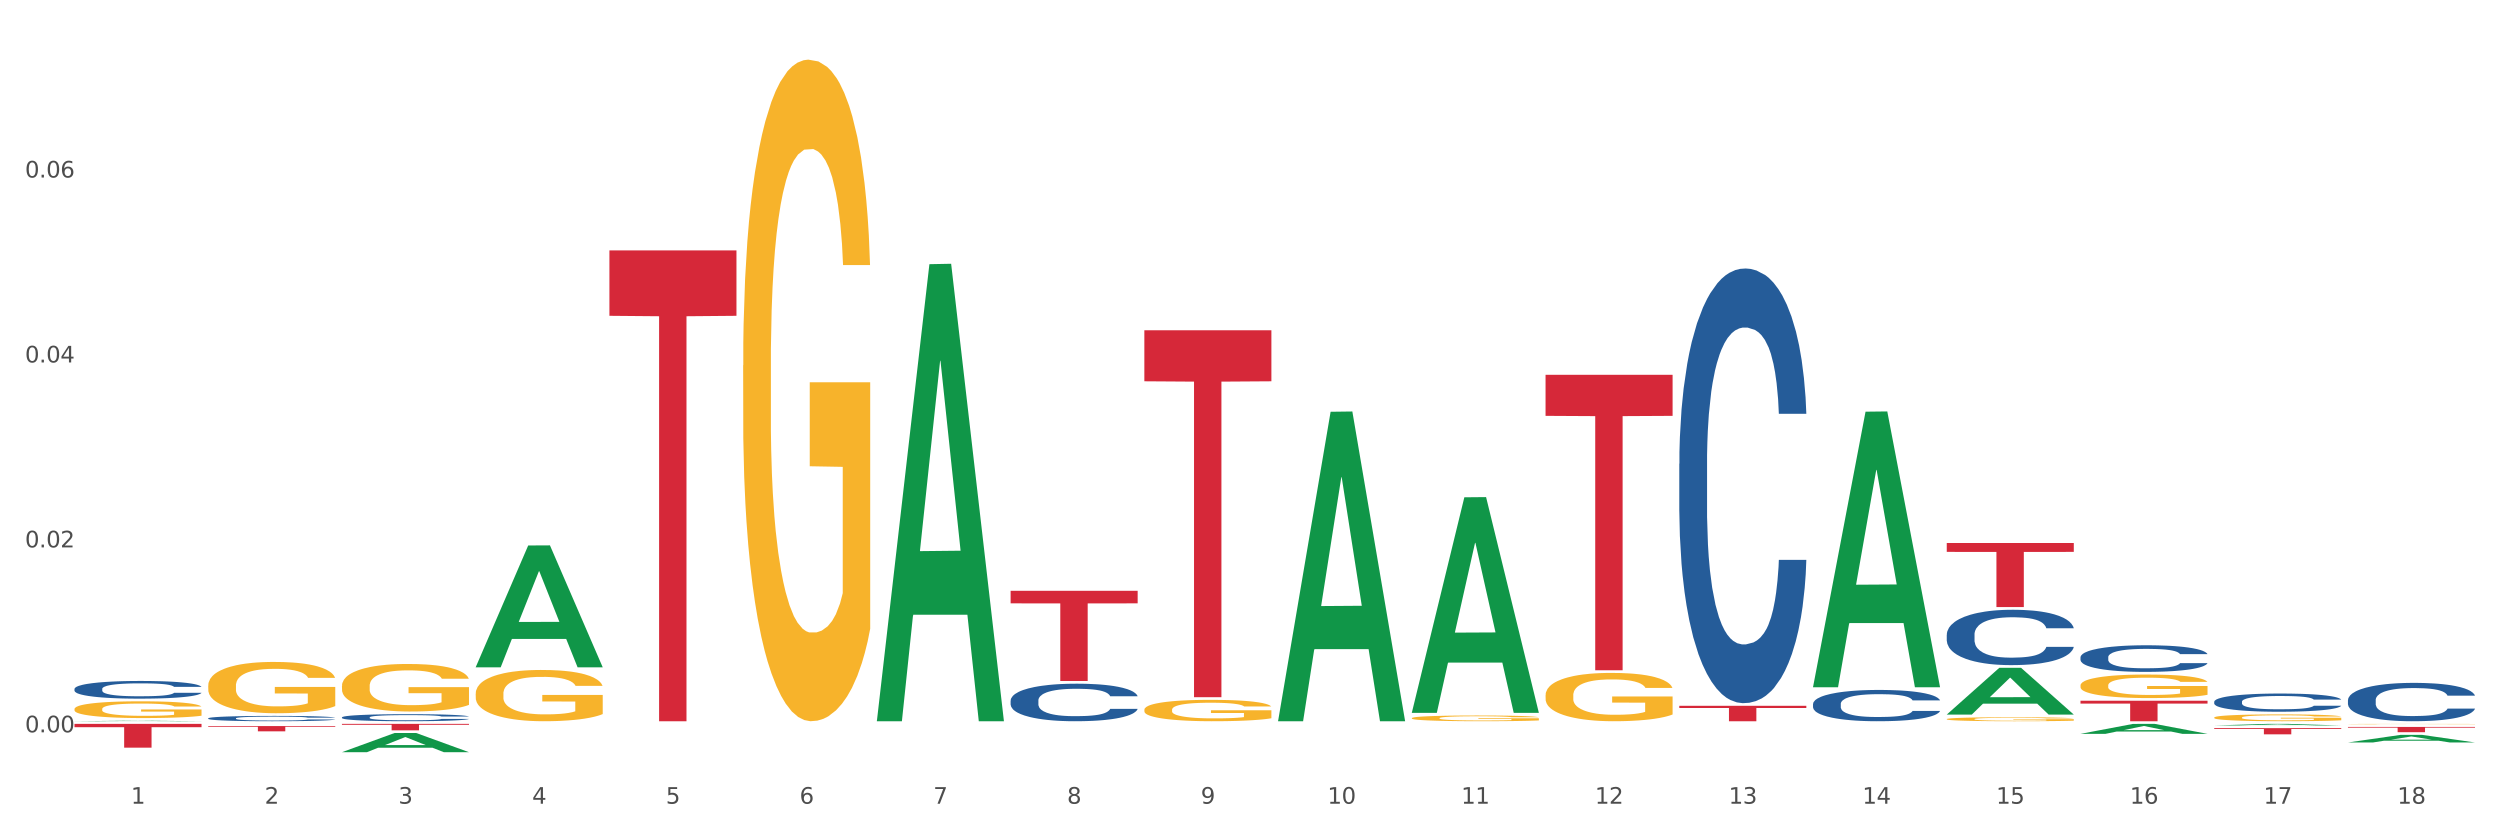 <?xml version="1.0" encoding="utf-8" standalone="no"?>
<!DOCTYPE svg PUBLIC "-//W3C//DTD SVG 1.1//EN"
  "http://www.w3.org/Graphics/SVG/1.1/DTD/svg11.dtd">
<svg xmlns:xlink="http://www.w3.org/1999/xlink" width="1080pt" height="360pt" viewBox="0 0 1080 360" xmlns="http://www.w3.org/2000/svg" version="1.1">
 <rect x="0" y="0" width="1080" height="360" fill="#333333" stroke="none"/>
 <defs>
  <style type="text/css">*{stroke-linejoin: round; stroke-linecap: butt}</style>
 </defs>
 <g id="figure_1">
  <g id="patch_1">
   <path d="M 0 360 
L 1080 360 
L 1080 0 
L 0 0 
z
" style="fill: #ffffff; stroke: #ffffff; stroke-linejoin: miter"/>
  </g>
  <g id="axes_1">
   <g id="matplotlib.axis_1">
    <g id="xtick_1">
     <g id="text_1">
      <!-- 1 -->
      <g style="fill: #4d4d4d" transform="translate(56.563 347.204) scale(0.096 -0.096)">
       <defs>
        <path id="DejaVuSans-31" d="M 794 531 
L 1825 531 
L 1825 4091 
L 703 3866 
L 703 4441 
L 1819 4666 
L 2450 4666 
L 2450 531 
L 3481 531 
L 3481 0 
L 794 0 
L 794 531 
z
" transform="scale(0.016)"/>
       </defs>
       <use xlink:href="#DejaVuSans-31"/>
      </g>
     </g>
    </g>
    <g id="xtick_2">
     <g id="text_2">
      <!-- 2 -->
      <g style="fill: #4d4d4d" transform="translate(114.336 347.204) scale(0.096 -0.096)">
       <defs>
        <path id="DejaVuSans-32" d="M 1228 531 
L 3431 531 
L 3431 0 
L 469 0 
L 469 531 
Q 828 903 1448 1529 
Q 2069 2156 2228 2338 
Q 2531 2678 2651 2914 
Q 2772 3150 2772 3378 
Q 2772 3750 2511 3984 
Q 2250 4219 1831 4219 
Q 1534 4219 1204 4116 
Q 875 4013 500 3803 
L 500 4441 
Q 881 4594 1212 4672 
Q 1544 4750 1819 4750 
Q 2544 4750 2975 4387 
Q 3406 4025 3406 3419 
Q 3406 3131 3298 2873 
Q 3191 2616 2906 2266 
Q 2828 2175 2409 1742 
Q 1991 1309 1228 531 
z
" transform="scale(0.016)"/>
       </defs>
       <use xlink:href="#DejaVuSans-32"/>
      </g>
     </g>
    </g>
    <g id="xtick_3">
     <g id="text_3">
      <!-- 3 -->
      <g style="fill: #4d4d4d" transform="translate(172.109 347.204) scale(0.096 -0.096)">
       <defs>
        <path id="DejaVuSans-33" d="M 2597 2516 
Q 3050 2419 3304 2112 
Q 3559 1806 3559 1356 
Q 3559 666 3084 287 
Q 2609 -91 1734 -91 
Q 1441 -91 1130 -33 
Q 819 25 488 141 
L 488 750 
Q 750 597 1062 519 
Q 1375 441 1716 441 
Q 2309 441 2620 675 
Q 2931 909 2931 1356 
Q 2931 1769 2642 2001 
Q 2353 2234 1838 2234 
L 1294 2234 
L 1294 2753 
L 1863 2753 
Q 2328 2753 2575 2939 
Q 2822 3125 2822 3475 
Q 2822 3834 2567 4026 
Q 2313 4219 1838 4219 
Q 1578 4219 1281 4162 
Q 984 4106 628 3988 
L 628 4550 
Q 988 4650 1302 4700 
Q 1616 4750 1894 4750 
Q 2613 4750 3031 4423 
Q 3450 4097 3450 3541 
Q 3450 3153 3228 2886 
Q 3006 2619 2597 2516 
z
" transform="scale(0.016)"/>
       </defs>
       <use xlink:href="#DejaVuSans-33"/>
      </g>
     </g>
    </g>
    <g id="xtick_4">
     <g id="text_4">
      <!-- 4 -->
      <g style="fill: #4d4d4d" transform="translate(229.882 347.204) scale(0.096 -0.096)">
       <defs>
        <path id="DejaVuSans-34" d="M 2419 4116 
L 825 1625 
L 2419 1625 
L 2419 4116 
z
M 2253 4666 
L 3047 4666 
L 3047 1625 
L 3713 1625 
L 3713 1100 
L 3047 1100 
L 3047 0 
L 2419 0 
L 2419 1100 
L 313 1100 
L 313 1709 
L 2253 4666 
z
" transform="scale(0.016)"/>
       </defs>
       <use xlink:href="#DejaVuSans-34"/>
      </g>
     </g>
    </g>
    <g id="xtick_5">
     <g id="text_5">
      <!-- 5 -->
      <g style="fill: #4d4d4d" transform="translate(287.655 347.204) scale(0.096 -0.096)">
       <defs>
        <path id="DejaVuSans-35" d="M 691 4666 
L 3169 4666 
L 3169 4134 
L 1269 4134 
L 1269 2991 
Q 1406 3038 1543 3061 
Q 1681 3084 1819 3084 
Q 2600 3084 3056 2656 
Q 3513 2228 3513 1497 
Q 3513 744 3044 326 
Q 2575 -91 1722 -91 
Q 1428 -91 1123 -41 
Q 819 9 494 109 
L 494 744 
Q 775 591 1075 516 
Q 1375 441 1709 441 
Q 2250 441 2565 725 
Q 2881 1009 2881 1497 
Q 2881 1984 2565 2268 
Q 2250 2553 1709 2553 
Q 1456 2553 1204 2497 
Q 953 2441 691 2322 
L 691 4666 
z
" transform="scale(0.016)"/>
       </defs>
       <use xlink:href="#DejaVuSans-35"/>
      </g>
     </g>
    </g>
    <g id="xtick_6">
     <g id="text_6">
      <!-- 6 -->
      <g style="fill: #4d4d4d" transform="translate(345.428 347.204) scale(0.096 -0.096)">
       <defs>
        <path id="DejaVuSans-36" d="M 2113 2584 
Q 1688 2584 1439 2293 
Q 1191 2003 1191 1497 
Q 1191 994 1439 701 
Q 1688 409 2113 409 
Q 2538 409 2786 701 
Q 3034 994 3034 1497 
Q 3034 2003 2786 2293 
Q 2538 2584 2113 2584 
z
M 3366 4563 
L 3366 3988 
Q 3128 4100 2886 4159 
Q 2644 4219 2406 4219 
Q 1781 4219 1451 3797 
Q 1122 3375 1075 2522 
Q 1259 2794 1537 2939 
Q 1816 3084 2150 3084 
Q 2853 3084 3261 2657 
Q 3669 2231 3669 1497 
Q 3669 778 3244 343 
Q 2819 -91 2113 -91 
Q 1303 -91 875 529 
Q 447 1150 447 2328 
Q 447 3434 972 4092 
Q 1497 4750 2381 4750 
Q 2619 4750 2861 4703 
Q 3103 4656 3366 4563 
z
" transform="scale(0.016)"/>
       </defs>
       <use xlink:href="#DejaVuSans-36"/>
      </g>
     </g>
    </g>
    <g id="xtick_7">
     <g id="text_7">
      <!-- 7 -->
      <g style="fill: #4d4d4d" transform="translate(403.201 347.204) scale(0.096 -0.096)">
       <defs>
        <path id="DejaVuSans-37" d="M 525 4666 
L 3525 4666 
L 3525 4397 
L 1831 0 
L 1172 0 
L 2766 4134 
L 525 4134 
L 525 4666 
z
" transform="scale(0.016)"/>
       </defs>
       <use xlink:href="#DejaVuSans-37"/>
      </g>
     </g>
    </g>
    <g id="xtick_8">
     <g id="text_8">
      <!-- 8 -->
      <g style="fill: #4d4d4d" transform="translate(460.974 347.204) scale(0.096 -0.096)">
       <defs>
        <path id="DejaVuSans-38" d="M 2034 2216 
Q 1584 2216 1326 1975 
Q 1069 1734 1069 1313 
Q 1069 891 1326 650 
Q 1584 409 2034 409 
Q 2484 409 2743 651 
Q 3003 894 3003 1313 
Q 3003 1734 2745 1975 
Q 2488 2216 2034 2216 
z
M 1403 2484 
Q 997 2584 770 2862 
Q 544 3141 544 3541 
Q 544 4100 942 4425 
Q 1341 4750 2034 4750 
Q 2731 4750 3128 4425 
Q 3525 4100 3525 3541 
Q 3525 3141 3298 2862 
Q 3072 2584 2669 2484 
Q 3125 2378 3379 2068 
Q 3634 1759 3634 1313 
Q 3634 634 3220 271 
Q 2806 -91 2034 -91 
Q 1263 -91 848 271 
Q 434 634 434 1313 
Q 434 1759 690 2068 
Q 947 2378 1403 2484 
z
M 1172 3481 
Q 1172 3119 1398 2916 
Q 1625 2713 2034 2713 
Q 2441 2713 2670 2916 
Q 2900 3119 2900 3481 
Q 2900 3844 2670 4047 
Q 2441 4250 2034 4250 
Q 1625 4250 1398 4047 
Q 1172 3844 1172 3481 
z
" transform="scale(0.016)"/>
       </defs>
       <use xlink:href="#DejaVuSans-38"/>
      </g>
     </g>
    </g>
    <g id="xtick_9">
     <g id="text_9">
      <!-- 9 -->
      <g style="fill: #4d4d4d" transform="translate(518.747 347.204) scale(0.096 -0.096)">
       <defs>
        <path id="DejaVuSans-39" d="M 703 97 
L 703 672 
Q 941 559 1184 500 
Q 1428 441 1663 441 
Q 2288 441 2617 861 
Q 2947 1281 2994 2138 
Q 2813 1869 2534 1725 
Q 2256 1581 1919 1581 
Q 1219 1581 811 2004 
Q 403 2428 403 3163 
Q 403 3881 828 4315 
Q 1253 4750 1959 4750 
Q 2769 4750 3195 4129 
Q 3622 3509 3622 2328 
Q 3622 1225 3098 567 
Q 2575 -91 1691 -91 
Q 1453 -91 1209 -44 
Q 966 3 703 97 
z
M 1959 2075 
Q 2384 2075 2632 2365 
Q 2881 2656 2881 3163 
Q 2881 3666 2632 3958 
Q 2384 4250 1959 4250 
Q 1534 4250 1286 3958 
Q 1038 3666 1038 3163 
Q 1038 2656 1286 2365 
Q 1534 2075 1959 2075 
z
" transform="scale(0.016)"/>
       </defs>
       <use xlink:href="#DejaVuSans-39"/>
      </g>
     </g>
    </g>
    <g id="xtick_10">
     <g id="text_10">
      <!-- 10 -->
      <g style="fill: #4d4d4d" transform="translate(573.466 347.204) scale(0.096 -0.096)">
       <defs>
        <path id="DejaVuSans-30" d="M 2034 4250 
Q 1547 4250 1301 3770 
Q 1056 3291 1056 2328 
Q 1056 1369 1301 889 
Q 1547 409 2034 409 
Q 2525 409 2770 889 
Q 3016 1369 3016 2328 
Q 3016 3291 2770 3770 
Q 2525 4250 2034 4250 
z
M 2034 4750 
Q 2819 4750 3233 4129 
Q 3647 3509 3647 2328 
Q 3647 1150 3233 529 
Q 2819 -91 2034 -91 
Q 1250 -91 836 529 
Q 422 1150 422 2328 
Q 422 3509 836 4129 
Q 1250 4750 2034 4750 
z
" transform="scale(0.016)"/>
       </defs>
       <use xlink:href="#DejaVuSans-31"/>
       <use xlink:href="#DejaVuSans-30" transform="translate(63.623 0)"/>
      </g>
     </g>
    </g>
    <g id="xtick_11">
     <g id="text_11">
      <!-- 11 -->
      <g style="fill: #4d4d4d" transform="translate(631.239 347.204) scale(0.096 -0.096)">
       <use xlink:href="#DejaVuSans-31"/>
       <use xlink:href="#DejaVuSans-31" transform="translate(63.623 0)"/>
      </g>
     </g>
    </g>
    <g id="xtick_12">
     <g id="text_12">
      <!-- 12 -->
      <g style="fill: #4d4d4d" transform="translate(689.012 347.204) scale(0.096 -0.096)">
       <use xlink:href="#DejaVuSans-31"/>
       <use xlink:href="#DejaVuSans-32" transform="translate(63.623 0)"/>
      </g>
     </g>
    </g>
    <g id="xtick_13">
     <g id="text_13">
      <!-- 13 -->
      <g style="fill: #4d4d4d" transform="translate(746.785 347.204) scale(0.096 -0.096)">
       <use xlink:href="#DejaVuSans-31"/>
       <use xlink:href="#DejaVuSans-33" transform="translate(63.623 0)"/>
      </g>
     </g>
    </g>
    <g id="xtick_14">
     <g id="text_14">
      <!-- 14 -->
      <g style="fill: #4d4d4d" transform="translate(804.558 347.204) scale(0.096 -0.096)">
       <use xlink:href="#DejaVuSans-31"/>
       <use xlink:href="#DejaVuSans-34" transform="translate(63.623 0)"/>
      </g>
     </g>
    </g>
    <g id="xtick_15">
     <g id="text_15">
      <!-- 15 -->
      <g style="fill: #4d4d4d" transform="translate(862.331 347.204) scale(0.096 -0.096)">
       <use xlink:href="#DejaVuSans-31"/>
       <use xlink:href="#DejaVuSans-35" transform="translate(63.623 0)"/>
      </g>
     </g>
    </g>
    <g id="xtick_16">
     <g id="text_16">
      <!-- 16 -->
      <g style="fill: #4d4d4d" transform="translate(920.104 347.204) scale(0.096 -0.096)">
       <use xlink:href="#DejaVuSans-31"/>
       <use xlink:href="#DejaVuSans-36" transform="translate(63.623 0)"/>
      </g>
     </g>
    </g>
    <g id="xtick_17">
     <g id="text_17">
      <!-- 17 -->
      <g style="fill: #4d4d4d" transform="translate(977.877 347.204) scale(0.096 -0.096)">
       <use xlink:href="#DejaVuSans-31"/>
       <use xlink:href="#DejaVuSans-37" transform="translate(63.623 0)"/>
      </g>
     </g>
    </g>
    <g id="xtick_18">
     <g id="text_18">
      <!-- 18 -->
      <g style="fill: #4d4d4d" transform="translate(1035.65 347.204) scale(0.096 -0.096)">
       <use xlink:href="#DejaVuSans-31"/>
       <use xlink:href="#DejaVuSans-38" transform="translate(63.623 0)"/>
      </g>
     </g>
    </g>
    <g id="xtick_19"/>
    <g id="xtick_20"/>
    <g id="xtick_21"/>
    <g id="xtick_22"/>
    <g id="xtick_23"/>
    <g id="xtick_24"/>
    <g id="xtick_25"/>
    <g id="xtick_26"/>
    <g id="xtick_27"/>
    <g id="xtick_28"/>
    <g id="xtick_29"/>
    <g id="xtick_30"/>
    <g id="xtick_31"/>
    <g id="xtick_32"/>
    <g id="xtick_33"/>
    <g id="xtick_34"/>
    <g id="xtick_35"/>
   </g>
   <g id="matplotlib.axis_2">
    <g id="ytick_1">
     <g id="text_19">
      <!-- 0.00 -->
      <g style="fill: #4d4d4d" transform="translate(10.8 316.368) scale(0.096 -0.096)">
       <defs>
        <path id="DejaVuSans-2e" d="M 684 794 
L 1344 794 
L 1344 0 
L 684 0 
L 684 794 
z
" transform="scale(0.016)"/>
       </defs>
       <use xlink:href="#DejaVuSans-30"/>
       <use xlink:href="#DejaVuSans-2e" transform="translate(63.623 0)"/>
       <use xlink:href="#DejaVuSans-30" transform="translate(95.41 0)"/>
       <use xlink:href="#DejaVuSans-30" transform="translate(159.033 0)"/>
      </g>
     </g>
    </g>
    <g id="ytick_2">
     <g id="text_20">
      <!-- 0.02 -->
      <g style="fill: #4d4d4d" transform="translate(10.8 236.477) scale(0.096 -0.096)">
       <use xlink:href="#DejaVuSans-30"/>
       <use xlink:href="#DejaVuSans-2e" transform="translate(63.623 0)"/>
       <use xlink:href="#DejaVuSans-30" transform="translate(95.41 0)"/>
       <use xlink:href="#DejaVuSans-32" transform="translate(159.033 0)"/>
      </g>
     </g>
    </g>
    <g id="ytick_3">
     <g id="text_21">
      <!-- 0.04 -->
      <g style="fill: #4d4d4d" transform="translate(10.8 156.587) scale(0.096 -0.096)">
       <use xlink:href="#DejaVuSans-30"/>
       <use xlink:href="#DejaVuSans-2e" transform="translate(63.623 0)"/>
       <use xlink:href="#DejaVuSans-30" transform="translate(95.41 0)"/>
       <use xlink:href="#DejaVuSans-34" transform="translate(159.033 0)"/>
      </g>
     </g>
    </g>
    <g id="ytick_4">
     <g id="text_22">
      <!-- 0.06 -->
      <g style="fill: #4d4d4d" transform="translate(10.8 76.696) scale(0.096 -0.096)">
       <use xlink:href="#DejaVuSans-30"/>
       <use xlink:href="#DejaVuSans-2e" transform="translate(63.623 0)"/>
       <use xlink:href="#DejaVuSans-30" transform="translate(95.41 0)"/>
       <use xlink:href="#DejaVuSans-36" transform="translate(159.033 0)"/>
      </g>
     </g>
    </g>
    <g id="ytick_5"/>
    <g id="ytick_6"/>
    <g id="ytick_7"/>
    <g id="ytick_8"/>
   </g>
   <g id="PolyCollection_1">
    <path d="M 32.175 311.573 
L 32.232 311.573 
L 54.864 311.35 
L 64.257 311.35 
L 87.059 311.573 
L 76.196 311.573 
L 71.273 311.521 
L 47.905 311.521 
L 47.735 311.522 
L 42.982 311.573 
L 32.175 311.573 
L 32.175 311.573 
L 50.847 311.49 
L 68.331 311.49 
L 59.674 311.398 
L 59.561 311.397 
L 59.447 311.398 
L 50.79 311.49 
L 50.847 311.49 
L 32.175 311.573 
z
" clip-path="url(#p430abb699c)" style="fill: #109648"/>
    <path d="M 898.77 302.719 
L 953.654 302.719 
L 953.654 303.95 
L 932.064 303.958 
L 932.064 311.573 
L 920.229 311.573 
L 920.229 303.958 
L 898.77 303.95 
L 898.77 302.728 
L 898.77 302.719 
z
" clip-path="url(#p430abb699c)" style="fill: #d62839"/>
    <path d="M 840.997 234.567 
L 895.881 234.567 
L 895.881 238.416 
L 874.291 238.442 
L 874.291 262.266 
L 862.456 262.266 
L 862.456 238.442 
L 840.997 238.416 
L 840.997 234.593 
L 840.997 234.567 
z
" clip-path="url(#p430abb699c)" style="fill: #d62839"/>
    <path d="M 725.451 304.918 
L 780.335 304.918 
L 780.335 305.843 
L 758.746 305.849 
L 758.746 311.573 
L 746.91 311.573 
L 746.91 305.849 
L 725.451 305.843 
L 725.451 304.925 
L 725.451 304.918 
z
" clip-path="url(#p430abb699c)" style="fill: #d62839"/>
    <path d="M 667.678 161.91 
L 722.562 161.91 
L 722.562 179.648 
L 700.973 179.768 
L 700.973 289.55 
L 689.137 289.55 
L 689.137 179.768 
L 667.678 179.648 
L 667.678 162.03 
L 667.678 161.91 
z
" clip-path="url(#p430abb699c)" style="fill: #d62839"/>
    <path d="M 494.359 142.689 
L 549.243 142.689 
L 549.243 164.715 
L 527.654 164.864 
L 527.654 301.188 
L 515.818 301.188 
L 515.818 164.864 
L 494.359 164.715 
L 494.359 142.838 
L 494.359 142.689 
z
" clip-path="url(#p430abb699c)" style="fill: #d62839"/>
    <path d="M 436.586 255.23 
L 491.47 255.23 
L 491.47 260.647 
L 469.881 260.683 
L 469.881 294.206 
L 458.045 294.206 
L 458.045 260.683 
L 436.586 260.647 
L 436.586 255.267 
L 436.586 255.23 
z
" clip-path="url(#p430abb699c)" style="fill: #d62839"/>
    <path d="M 263.267 108.161 
L 318.151 108.161 
L 318.151 136.428 
L 296.562 136.619 
L 296.562 311.573 
L 284.726 311.573 
L 284.726 136.619 
L 263.267 136.428 
L 263.267 108.352 
L 263.267 108.161 
z
" clip-path="url(#p430abb699c)" style="fill: #d62839"/>
    <path d="M 147.721 312.721 
L 202.605 312.721 
L 202.605 313.109 
L 181.016 313.112 
L 181.016 315.514 
L 169.18 315.514 
L 169.18 313.112 
L 147.721 313.109 
L 147.721 312.724 
L 147.721 312.721 
z
" clip-path="url(#p430abb699c)" style="fill: #d62839"/>
    <path d="M 89.948 313.661 
L 144.832 313.661 
L 144.832 313.976 
L 123.243 313.978 
L 123.243 315.924 
L 111.407 315.924 
L 111.407 313.978 
L 89.948 313.976 
L 89.948 313.663 
L 89.948 313.661 
z
" clip-path="url(#p430abb699c)" style="fill: #d62839"/>
    <path d="M 32.175 312.721 
L 87.059 312.721 
L 87.059 314.148 
L 65.47 314.158 
L 65.47 322.991 
L 53.635 322.991 
L 53.635 314.158 
L 32.175 314.148 
L 32.175 312.731 
L 32.175 312.721 
z
" clip-path="url(#p430abb699c)" style="fill: #d62839"/>
    <path d="M 89.948 310.304 
L 90.013 310.302 
L 90.013 310.243 
L 90.207 310.163 
L 90.921 310.015 
L 91.829 309.904 
L 93.386 309.773 
L 94.23 309.719 
L 95.333 309.657 
L 97.603 309.559 
L 100.198 309.474 
L 102.015 309.428 
L 103.377 309.399 
L 106.426 309.346 
L 108.178 309.323 
L 109.994 309.304 
L 111.551 309.291 
L 114.146 309.276 
L 116.222 309.27 
L 118.623 309.268 
L 120.634 309.27 
L 123.294 309.279 
L 127.186 309.304 
L 128.678 309.319 
L 130.69 309.344 
L 132.766 309.377 
L 134.452 309.411 
L 136.399 309.46 
L 138.41 309.523 
L 140.356 309.603 
L 141.718 309.676 
L 142.821 309.754 
L 143.794 309.849 
L 144.508 309.952 
L 144.832 310.039 
L 132.96 310.039 
L 132.636 309.961 
L 131.987 309.876 
L 131.338 309.82 
L 130.625 309.773 
L 129.522 309.721 
L 128.549 309.687 
L 126.927 309.647 
L 125.435 309.622 
L 124.202 309.607 
L 122.71 309.594 
L 119.531 309.582 
L 117.26 309.582 
L 115.833 309.586 
L 114.082 309.596 
L 112.589 309.611 
L 110.838 309.636 
L 109.475 309.664 
L 108.113 309.7 
L 107.335 309.725 
L 106.167 309.771 
L 105.388 309.809 
L 104.35 309.874 
L 103.766 309.921 
L 102.728 310.041 
L 102.274 310.129 
L 102.08 310.19 
L 101.95 310.257 
L 101.95 310.586 
L 102.339 310.733 
L 102.663 310.796 
L 103.183 310.868 
L 104.156 310.961 
L 105.583 311.051 
L 107.075 311.116 
L 108.308 311.156 
L 109.475 311.186 
L 110.643 311.209 
L 112.07 311.23 
L 113.238 311.243 
L 114.99 311.255 
L 117.066 311.262 
L 118.688 311.262 
L 121.996 311.251 
L 123.488 311.241 
L 124.916 311.226 
L 126.473 311.203 
L 127.705 311.177 
L 128.419 311.159 
L 129.587 311.119 
L 130.495 311.076 
L 131.273 311.028 
L 131.792 310.986 
L 132.376 310.923 
L 132.83 310.851 
L 132.96 310.813 
L 144.832 310.813 
L 144.573 310.889 
L 144.119 310.963 
L 143.21 311.062 
L 142.497 311.119 
L 141.394 311.188 
L 140.226 311.247 
L 138.604 311.312 
L 137.112 311.361 
L 135.555 311.403 
L 133.868 311.441 
L 130.819 311.493 
L 129.716 311.508 
L 127.381 311.533 
L 125.564 311.548 
L 122.905 311.563 
L 120.18 311.571 
L 117.325 311.573 
L 114.795 311.569 
L 112.006 311.556 
L 110.254 311.544 
L 108.308 311.525 
L 106.037 311.495 
L 103.896 311.46 
L 101.885 311.417 
L 100.004 311.369 
L 98.252 311.314 
L 95.981 311.224 
L 94.295 311.135 
L 93.062 311.053 
L 92.219 310.984 
L 91.375 310.895 
L 90.921 310.834 
L 90.207 310.687 
L 89.948 310.55 
L 89.948 310.304 
z
" clip-path="url(#p430abb699c)" style="fill: #255c99"/>
    <path d="M 1014.316 312.8 
L 1014.38 312.8 
L 1014.38 312.795 
L 1014.51 312.79 
L 1015.158 312.778 
L 1016.13 312.768 
L 1016.843 312.763 
L 1017.556 312.759 
L 1018.398 312.755 
L 1019.435 312.75 
L 1021.314 312.744 
L 1022.48 312.741 
L 1023.906 312.737 
L 1026.498 312.732 
L 1028.377 312.729 
L 1030.321 312.727 
L 1033.496 312.724 
L 1035.57 312.723 
L 1037.773 312.722 
L 1040.429 312.721 
L 1042.438 312.721 
L 1046.845 312.722 
L 1050.603 312.723 
L 1052.417 312.724 
L 1054.75 312.726 
L 1055.981 312.727 
L 1057.99 312.73 
L 1060.063 312.733 
L 1061.489 312.736 
L 1063.627 312.741 
L 1065.247 312.746 
L 1066.738 312.753 
L 1067.515 312.758 
L 1068.098 312.762 
L 1068.617 312.767 
L 1069.135 312.774 
L 1057.471 312.774 
L 1057.018 312.769 
L 1056.305 312.764 
L 1055.268 312.759 
L 1054.361 312.756 
L 1052.806 312.752 
L 1051.38 312.749 
L 1049.89 312.747 
L 1048.076 312.746 
L 1046.65 312.745 
L 1044.641 312.744 
L 1040.689 312.744 
L 1038.032 312.746 
L 1036.218 312.747 
L 1035.051 312.749 
L 1034.014 312.75 
L 1032.848 312.752 
L 1031.487 312.756 
L 1030.515 312.759 
L 1029.543 312.762 
L 1028.766 312.766 
L 1028.053 312.771 
L 1027.47 312.775 
L 1027.016 312.78 
L 1026.627 312.786 
L 1026.303 312.796 
L 1026.303 312.817 
L 1026.433 312.822 
L 1026.757 312.829 
L 1027.146 312.834 
L 1027.794 312.839 
L 1028.377 312.843 
L 1029.479 312.849 
L 1030.71 312.854 
L 1031.682 312.857 
L 1032.654 312.859 
L 1034.338 312.863 
L 1036.218 312.865 
L 1037.838 312.867 
L 1040.041 312.869 
L 1041.531 312.869 
L 1042.827 312.87 
L 1046.002 312.87 
L 1048.27 312.869 
L 1050.797 312.868 
L 1052.741 312.867 
L 1054.361 312.865 
L 1056.176 312.862 
L 1057.342 312.859 
L 1057.342 312.827 
L 1043.086 312.826 
L 1043.086 312.805 
L 1069.2 312.805 
L 1069.2 312.869 
L 1068.098 312.872 
L 1066.867 312.875 
L 1065.571 312.878 
L 1063.627 312.881 
L 1061.295 312.884 
L 1059.221 312.886 
L 1057.018 312.888 
L 1054.426 312.89 
L 1051.056 312.891 
L 1048.983 312.892 
L 1046.391 312.892 
L 1043.345 312.893 
L 1040.689 312.892 
L 1038.097 312.891 
L 1035.375 312.89 
L 1032.718 312.888 
L 1030.71 312.886 
L 1028.701 312.883 
L 1026.563 312.88 
L 1024.878 312.877 
L 1023.582 312.874 
L 1022.156 312.871 
L 1020.601 312.866 
L 1019.435 312.862 
L 1018.398 312.857 
L 1017.296 312.852 
L 1016.519 312.847 
L 1015.741 312.841 
L 1015.288 312.836 
L 1014.769 312.829 
L 1014.38 312.819 
L 1014.316 312.8 
z
" clip-path="url(#p430abb699c)" style="fill: #f7b32b"/>
    <path d="M 956.543 309.983 
L 956.607 309.98 
L 956.607 309.883 
L 956.737 309.799 
L 957.385 309.597 
L 958.357 309.43 
L 959.07 309.34 
L 959.783 309.268 
L 960.625 309.195 
L 961.662 309.119 
L 963.541 309.008 
L 964.707 308.952 
L 966.133 308.892 
L 968.725 308.806 
L 970.604 308.757 
L 972.548 308.717 
L 975.723 308.668 
L 977.797 308.647 
L 980 308.63 
L 982.656 308.62 
L 984.665 308.617 
L 989.072 308.625 
L 992.83 308.649 
L 994.644 308.668 
L 996.977 308.701 
L 998.208 308.722 
L 1000.217 308.765 
L 1002.29 308.822 
L 1003.716 308.871 
L 1005.854 308.963 
L 1007.474 309.054 
L 1008.965 309.168 
L 1009.742 309.246 
L 1010.325 309.319 
L 1010.844 309.403 
L 1011.362 309.535 
L 999.698 309.535 
L 999.245 309.44 
L 998.532 309.351 
L 997.495 309.265 
L 996.588 309.211 
L 995.033 309.143 
L 993.607 309.1 
L 992.117 309.068 
L 990.303 309.041 
L 988.877 309.027 
L 986.868 309.017 
L 982.916 309.019 
L 980.259 309.041 
L 978.445 309.068 
L 977.278 309.092 
L 976.241 309.119 
L 975.075 309.157 
L 973.714 309.214 
L 972.742 309.265 
L 971.77 309.33 
L 970.993 309.394 
L 970.28 309.47 
L 969.697 309.551 
L 969.243 309.635 
L 968.854 309.737 
L 968.53 309.907 
L 968.53 310.277 
L 968.66 310.361 
L 968.984 310.472 
L 969.373 310.555 
L 970.021 310.655 
L 970.604 310.723 
L 971.706 310.82 
L 972.937 310.901 
L 973.909 310.952 
L 974.881 310.995 
L 976.565 311.055 
L 978.445 311.103 
L 980.065 311.133 
L 982.268 311.16 
L 983.758 311.171 
L 985.054 311.176 
L 988.229 311.176 
L 990.497 311.168 
L 993.024 311.149 
L 994.968 311.125 
L 996.588 311.095 
L 998.403 311.047 
L 999.569 311.001 
L 999.569 310.437 
L 985.313 310.434 
L 985.313 310.059 
L 1011.427 310.059 
L 1011.427 311.16 
L 1010.325 311.217 
L 1009.094 311.268 
L 1007.798 311.314 
L 1005.854 311.371 
L 1003.522 311.425 
L 1001.448 311.463 
L 999.245 311.495 
L 996.653 311.525 
L 993.283 311.552 
L 991.21 311.562 
L 988.618 311.571 
L 985.572 311.573 
L 982.916 311.568 
L 980.324 311.554 
L 977.602 311.53 
L 974.945 311.495 
L 972.937 311.46 
L 970.928 311.417 
L 968.79 311.36 
L 967.105 311.306 
L 965.809 311.257 
L 964.383 311.195 
L 962.828 311.114 
L 961.662 311.041 
L 960.625 310.966 
L 959.523 310.869 
L 958.746 310.785 
L 957.968 310.68 
L 957.515 310.601 
L 956.996 310.48 
L 956.607 310.31 
L 956.543 309.983 
z
" clip-path="url(#p430abb699c)" style="fill: #f7b32b"/>
    <path d="M 898.77 296.099 
L 898.835 296.09 
L 898.835 295.755 
L 898.964 295.467 
L 899.612 294.771 
L 900.584 294.195 
L 901.297 293.888 
L 902.01 293.637 
L 902.852 293.386 
L 903.889 293.126 
L 905.768 292.745 
L 906.934 292.55 
L 908.36 292.346 
L 910.952 292.048 
L 912.831 291.881 
L 914.775 291.742 
L 917.95 291.575 
L 920.024 291.5 
L 922.227 291.445 
L 924.884 291.407 
L 926.892 291.398 
L 931.299 291.426 
L 935.057 291.51 
L 936.871 291.575 
L 939.204 291.686 
L 940.435 291.76 
L 942.444 291.909 
L 944.517 292.104 
L 945.943 292.271 
L 948.081 292.587 
L 949.701 292.903 
L 951.192 293.293 
L 951.969 293.563 
L 952.552 293.814 
L 953.071 294.102 
L 953.589 294.557 
L 941.926 294.557 
L 941.472 294.232 
L 940.759 293.925 
L 939.722 293.628 
L 938.815 293.442 
L 937.26 293.21 
L 935.834 293.061 
L 934.344 292.95 
L 932.53 292.857 
L 931.104 292.81 
L 929.095 292.773 
L 925.143 292.782 
L 922.486 292.857 
L 920.672 292.95 
L 919.505 293.033 
L 918.468 293.126 
L 917.302 293.256 
L 915.941 293.451 
L 914.969 293.628 
L 913.997 293.851 
L 913.22 294.074 
L 912.507 294.334 
L 911.924 294.613 
L 911.47 294.901 
L 911.081 295.254 
L 910.757 295.839 
L 910.757 297.112 
L 910.887 297.4 
L 911.211 297.781 
L 911.6 298.069 
L 912.248 298.413 
L 912.831 298.645 
L 913.933 298.979 
L 915.164 299.258 
L 916.136 299.435 
L 917.108 299.583 
L 918.792 299.788 
L 920.672 299.955 
L 922.292 300.057 
L 924.495 300.15 
L 925.985 300.187 
L 927.281 300.206 
L 930.456 300.206 
L 932.724 300.178 
L 935.251 300.113 
L 937.195 300.029 
L 938.815 299.927 
L 940.63 299.76 
L 941.796 299.602 
L 941.796 297.66 
L 927.54 297.651 
L 927.54 296.359 
L 953.654 296.359 
L 953.654 300.15 
L 952.552 300.345 
L 951.321 300.522 
L 950.025 300.679 
L 948.081 300.875 
L 945.749 301.06 
L 943.675 301.19 
L 941.472 301.302 
L 938.88 301.404 
L 935.51 301.497 
L 933.437 301.534 
L 930.845 301.562 
L 927.799 301.571 
L 925.143 301.553 
L 922.551 301.506 
L 919.829 301.423 
L 917.172 301.302 
L 915.164 301.181 
L 913.155 301.033 
L 911.017 300.837 
L 909.332 300.652 
L 908.036 300.484 
L 906.61 300.271 
L 905.055 299.992 
L 903.889 299.741 
L 902.852 299.481 
L 901.75 299.147 
L 900.973 298.859 
L 900.195 298.496 
L 899.742 298.227 
L 899.223 297.809 
L 898.835 297.223 
L 898.77 296.099 
z
" clip-path="url(#p430abb699c)" style="fill: #f7b32b"/>
    <path d="M 840.997 310.649 
L 841.062 310.648 
L 841.062 310.591 
L 841.191 310.543 
L 841.839 310.425 
L 842.811 310.328 
L 843.524 310.276 
L 844.237 310.233 
L 845.079 310.191 
L 846.116 310.147 
L 847.995 310.083 
L 849.161 310.05 
L 850.587 310.015 
L 853.179 309.965 
L 855.058 309.937 
L 857.002 309.913 
L 860.177 309.885 
L 862.251 309.873 
L 864.454 309.863 
L 867.111 309.857 
L 869.119 309.855 
L 873.526 309.86 
L 877.284 309.874 
L 879.098 309.885 
L 881.431 309.904 
L 882.662 309.917 
L 884.671 309.942 
L 886.744 309.975 
L 888.17 310.003 
L 890.308 310.056 
L 891.928 310.11 
L 893.419 310.175 
L 894.196 310.221 
L 894.779 310.263 
L 895.298 310.312 
L 895.816 310.389 
L 884.153 310.389 
L 883.699 310.334 
L 882.986 310.282 
L 881.949 310.232 
L 881.042 310.201 
L 879.487 310.161 
L 878.061 310.136 
L 876.571 310.117 
L 874.757 310.102 
L 873.331 310.094 
L 871.322 310.088 
L 867.37 310.089 
L 864.713 310.102 
L 862.899 310.117 
L 861.732 310.131 
L 860.695 310.147 
L 859.529 310.169 
L 858.168 310.202 
L 857.196 310.232 
L 856.224 310.27 
L 855.447 310.307 
L 854.734 310.351 
L 854.151 310.398 
L 853.697 310.447 
L 853.308 310.506 
L 852.984 310.605 
L 852.984 310.82 
L 853.114 310.869 
L 853.438 310.933 
L 853.827 310.982 
L 854.475 311.04 
L 855.058 311.079 
L 856.16 311.136 
L 857.391 311.183 
L 858.363 311.212 
L 859.335 311.238 
L 861.019 311.272 
L 862.899 311.3 
L 864.519 311.318 
L 866.722 311.333 
L 868.212 311.34 
L 869.508 311.343 
L 872.683 311.343 
L 874.951 311.338 
L 877.478 311.327 
L 879.422 311.313 
L 881.042 311.296 
L 882.857 311.267 
L 884.023 311.241 
L 884.023 310.913 
L 869.767 310.911 
L 869.767 310.693 
L 895.881 310.693 
L 895.881 311.333 
L 894.779 311.366 
L 893.548 311.396 
L 892.252 311.423 
L 890.308 311.456 
L 887.976 311.487 
L 885.902 311.509 
L 883.699 311.528 
L 881.107 311.545 
L 877.737 311.561 
L 875.664 311.567 
L 873.072 311.572 
L 870.026 311.573 
L 867.37 311.57 
L 864.778 311.562 
L 862.056 311.548 
L 859.4 311.528 
L 857.391 311.507 
L 855.382 311.482 
L 853.244 311.449 
L 851.559 311.418 
L 850.263 311.39 
L 848.837 311.354 
L 847.282 311.307 
L 846.116 311.264 
L 845.079 311.22 
L 843.977 311.164 
L 843.2 311.115 
L 842.422 311.054 
L 841.969 311.008 
L 841.45 310.938 
L 841.062 310.839 
L 840.997 310.649 
z
" clip-path="url(#p430abb699c)" style="fill: #f7b32b"/>
    <path d="M 667.678 300.344 
L 667.743 300.325 
L 667.743 299.639 
L 667.872 299.048 
L 668.52 297.618 
L 669.492 296.436 
L 670.205 295.807 
L 670.918 295.292 
L 671.76 294.778 
L 672.797 294.244 
L 674.676 293.462 
L 675.842 293.062 
L 677.268 292.642 
L 679.86 292.032 
L 681.739 291.689 
L 683.683 291.403 
L 686.858 291.06 
L 688.932 290.908 
L 691.135 290.793 
L 693.792 290.717 
L 695.8 290.698 
L 700.207 290.755 
L 703.965 290.927 
L 705.779 291.06 
L 708.112 291.289 
L 709.343 291.441 
L 711.352 291.746 
L 713.426 292.147 
L 714.851 292.49 
L 716.989 293.138 
L 718.609 293.786 
L 720.1 294.587 
L 720.877 295.14 
L 721.461 295.655 
L 721.979 296.246 
L 722.497 297.18 
L 710.834 297.18 
L 710.38 296.512 
L 709.667 295.883 
L 708.63 295.273 
L 707.723 294.892 
L 706.168 294.415 
L 704.743 294.11 
L 703.252 293.882 
L 701.438 293.691 
L 700.012 293.596 
L 698.003 293.519 
L 694.051 293.538 
L 691.394 293.691 
L 689.58 293.882 
L 688.413 294.053 
L 687.377 294.244 
L 686.21 294.511 
L 684.849 294.911 
L 683.877 295.273 
L 682.905 295.731 
L 682.128 296.188 
L 681.415 296.722 
L 680.832 297.294 
L 680.378 297.885 
L 679.99 298.61 
L 679.666 299.811 
L 679.666 302.422 
L 679.795 303.013 
L 680.119 303.795 
L 680.508 304.386 
L 681.156 305.091 
L 681.739 305.568 
L 682.841 306.254 
L 684.072 306.826 
L 685.044 307.188 
L 686.016 307.493 
L 687.701 307.913 
L 689.58 308.256 
L 691.2 308.466 
L 693.403 308.656 
L 694.893 308.733 
L 696.189 308.771 
L 699.364 308.771 
L 701.632 308.714 
L 704.159 308.58 
L 706.103 308.409 
L 707.723 308.199 
L 709.538 307.856 
L 710.704 307.532 
L 710.704 303.547 
L 696.448 303.528 
L 696.448 300.878 
L 722.562 300.878 
L 722.562 308.656 
L 721.461 309.057 
L 720.229 309.419 
L 718.933 309.743 
L 716.989 310.143 
L 714.657 310.525 
L 712.583 310.792 
L 710.38 311.02 
L 707.788 311.23 
L 704.419 311.421 
L 702.345 311.497 
L 699.753 311.554 
L 696.708 311.573 
L 694.051 311.535 
L 691.459 311.44 
L 688.737 311.268 
L 686.081 311.02 
L 684.072 310.773 
L 682.063 310.468 
L 679.925 310.067 
L 678.24 309.686 
L 676.944 309.343 
L 675.518 308.904 
L 673.963 308.332 
L 672.797 307.818 
L 671.76 307.284 
L 670.659 306.597 
L 669.881 306.006 
L 669.103 305.263 
L 668.65 304.71 
L 668.131 303.852 
L 667.743 302.651 
L 667.678 300.344 
z
" clip-path="url(#p430abb699c)" style="fill: #f7b32b"/>
    <path d="M 609.905 310.238 
L 609.97 310.236 
L 609.97 310.155 
L 610.099 310.085 
L 610.747 309.915 
L 611.719 309.775 
L 612.432 309.701 
L 613.145 309.64 
L 613.987 309.579 
L 615.024 309.516 
L 616.903 309.423 
L 618.069 309.375 
L 619.495 309.326 
L 622.087 309.254 
L 623.966 309.213 
L 625.91 309.179 
L 629.085 309.138 
L 631.159 309.12 
L 633.362 309.107 
L 636.019 309.098 
L 638.027 309.095 
L 642.434 309.102 
L 646.192 309.123 
L 648.006 309.138 
L 650.339 309.165 
L 651.57 309.184 
L 653.579 309.22 
L 655.653 309.267 
L 657.078 309.308 
L 659.216 309.385 
L 660.836 309.461 
L 662.327 309.556 
L 663.104 309.622 
L 663.688 309.683 
L 664.206 309.753 
L 664.724 309.863 
L 653.061 309.863 
L 652.607 309.784 
L 651.894 309.71 
L 650.857 309.637 
L 649.95 309.592 
L 648.395 309.536 
L 646.97 309.5 
L 645.479 309.473 
L 643.665 309.45 
L 642.239 309.439 
L 640.231 309.43 
L 636.278 309.432 
L 633.621 309.45 
L 631.807 309.473 
L 630.64 309.493 
L 629.604 309.516 
L 628.437 309.547 
L 627.076 309.595 
L 626.104 309.637 
L 625.132 309.692 
L 624.355 309.746 
L 623.642 309.809 
L 623.059 309.877 
L 622.605 309.947 
L 622.217 310.033 
L 621.893 310.175 
L 621.893 310.484 
L 622.022 310.554 
L 622.346 310.647 
L 622.735 310.717 
L 623.383 310.801 
L 623.966 310.857 
L 625.068 310.938 
L 626.299 311.006 
L 627.271 311.049 
L 628.243 311.085 
L 629.928 311.135 
L 631.807 311.175 
L 633.427 311.2 
L 635.63 311.223 
L 637.12 311.232 
L 638.416 311.236 
L 641.591 311.236 
L 643.859 311.23 
L 646.386 311.214 
L 648.33 311.193 
L 649.95 311.169 
L 651.765 311.128 
L 652.931 311.09 
L 652.931 310.618 
L 638.675 310.615 
L 638.675 310.301 
L 664.789 310.301 
L 664.789 311.223 
L 663.688 311.27 
L 662.456 311.313 
L 661.16 311.352 
L 659.216 311.399 
L 656.884 311.444 
L 654.81 311.476 
L 652.607 311.503 
L 650.015 311.528 
L 646.646 311.55 
L 644.572 311.559 
L 641.98 311.566 
L 638.935 311.568 
L 636.278 311.564 
L 633.686 311.553 
L 630.964 311.532 
L 628.308 311.503 
L 626.299 311.473 
L 624.29 311.437 
L 622.152 311.39 
L 620.467 311.345 
L 619.171 311.304 
L 617.745 311.252 
L 616.19 311.184 
L 615.024 311.123 
L 613.987 311.06 
L 612.886 310.979 
L 612.108 310.909 
L 611.33 310.821 
L 610.877 310.755 
L 610.358 310.654 
L 609.97 310.511 
L 609.905 310.238 
z
" clip-path="url(#p430abb699c)" style="fill: #f7b32b"/>
    <path d="M 147.721 309.892 
L 147.786 309.889 
L 147.786 309.811 
L 147.98 309.705 
L 148.694 309.51 
L 149.602 309.362 
L 151.159 309.189 
L 152.003 309.117 
L 153.106 309.036 
L 155.376 308.905 
L 157.971 308.794 
L 159.788 308.732 
L 161.15 308.693 
L 164.199 308.623 
L 165.951 308.593 
L 167.767 308.568 
L 169.324 308.551 
L 171.919 308.531 
L 173.995 308.523 
L 176.396 308.52 
L 178.407 308.523 
L 181.067 308.534 
L 184.959 308.568 
L 186.451 308.587 
L 188.463 308.621 
L 190.539 308.665 
L 192.225 308.71 
L 194.172 308.774 
L 196.183 308.858 
L 198.129 308.964 
L 199.491 309.061 
L 200.594 309.164 
L 201.567 309.29 
L 202.281 309.426 
L 202.605 309.541 
L 190.733 309.541 
L 190.409 309.438 
L 189.76 309.326 
L 189.111 309.251 
L 188.398 309.189 
L 187.295 309.12 
L 186.322 309.075 
L 184.7 309.022 
L 183.208 308.989 
L 181.975 308.969 
L 180.483 308.952 
L 177.304 308.936 
L 175.033 308.936 
L 173.606 308.941 
L 171.854 308.955 
L 170.362 308.975 
L 168.611 309.008 
L 167.248 309.044 
L 165.886 309.092 
L 165.107 309.125 
L 163.94 309.187 
L 163.161 309.237 
L 162.123 309.323 
L 161.539 309.385 
L 160.501 309.544 
L 160.047 309.661 
L 159.853 309.742 
L 159.723 309.831 
L 159.723 310.266 
L 160.112 310.461 
L 160.436 310.544 
L 160.955 310.639 
L 161.929 310.762 
L 163.356 310.882 
L 164.848 310.968 
L 166.081 311.021 
L 167.248 311.06 
L 168.416 311.091 
L 169.843 311.119 
L 171.011 311.136 
L 172.763 311.152 
L 174.839 311.161 
L 176.461 311.161 
L 179.769 311.147 
L 181.261 311.133 
L 182.689 311.113 
L 184.246 311.083 
L 185.478 311.049 
L 186.192 311.024 
L 187.36 310.971 
L 188.268 310.915 
L 189.046 310.851 
L 189.565 310.795 
L 190.149 310.712 
L 190.603 310.617 
L 190.733 310.567 
L 202.605 310.567 
L 202.346 310.667 
L 201.892 310.765 
L 200.983 310.896 
L 200.27 310.971 
L 199.167 311.063 
L 197.999 311.141 
L 196.377 311.228 
L 194.885 311.292 
L 193.328 311.347 
L 191.641 311.398 
L 188.592 311.467 
L 187.489 311.487 
L 185.154 311.52 
L 183.337 311.54 
L 180.678 311.559 
L 177.953 311.57 
L 175.098 311.573 
L 172.568 311.568 
L 169.778 311.551 
L 168.027 311.534 
L 166.081 311.509 
L 163.81 311.47 
L 161.669 311.423 
L 159.658 311.367 
L 157.777 311.303 
L 156.025 311.23 
L 153.754 311.11 
L 152.068 310.993 
L 150.835 310.885 
L 149.992 310.793 
L 149.148 310.676 
L 148.694 310.595 
L 147.98 310.399 
L 147.721 310.218 
L 147.721 309.892 
z
" clip-path="url(#p430abb699c)" style="fill: #255c99"/>
    <path d="M 436.586 302.641 
L 436.651 302.627 
L 436.651 302.212 
L 436.845 301.649 
L 437.559 300.612 
L 438.467 299.827 
L 440.024 298.909 
L 440.868 298.524 
L 441.97 298.094 
L 444.241 297.398 
L 446.836 296.805 
L 448.653 296.479 
L 450.015 296.272 
L 453.064 295.902 
L 454.816 295.739 
L 456.632 295.606 
L 458.189 295.517 
L 460.784 295.413 
L 462.86 295.369 
L 465.261 295.354 
L 467.272 295.369 
L 469.932 295.428 
L 473.824 295.606 
L 475.316 295.709 
L 477.327 295.887 
L 479.403 296.124 
L 481.09 296.361 
L 483.036 296.702 
L 485.048 297.146 
L 486.994 297.709 
L 488.356 298.227 
L 489.459 298.775 
L 490.432 299.442 
L 491.146 300.168 
L 491.47 300.775 
L 479.598 300.775 
L 479.274 300.227 
L 478.625 299.635 
L 477.976 299.235 
L 477.263 298.909 
L 476.16 298.538 
L 475.187 298.301 
L 473.565 298.02 
L 472.073 297.842 
L 470.84 297.739 
L 469.348 297.65 
L 466.169 297.561 
L 463.898 297.561 
L 462.471 297.59 
L 460.719 297.664 
L 459.227 297.768 
L 457.476 297.946 
L 456.113 298.138 
L 454.751 298.39 
L 453.972 298.568 
L 452.805 298.894 
L 452.026 299.161 
L 450.988 299.62 
L 450.404 299.946 
L 449.366 300.79 
L 448.912 301.412 
L 448.718 301.842 
L 448.588 302.316 
L 448.588 304.626 
L 448.977 305.663 
L 449.301 306.108 
L 449.82 306.611 
L 450.794 307.263 
L 452.221 307.9 
L 453.713 308.359 
L 454.946 308.64 
L 456.113 308.848 
L 457.281 309.011 
L 458.708 309.159 
L 459.876 309.248 
L 461.628 309.337 
L 463.704 309.381 
L 465.326 309.381 
L 468.634 309.307 
L 470.126 309.233 
L 471.554 309.129 
L 473.111 308.966 
L 474.343 308.789 
L 475.057 308.655 
L 476.225 308.374 
L 477.133 308.078 
L 477.911 307.737 
L 478.43 307.441 
L 479.014 306.996 
L 479.468 306.493 
L 479.598 306.226 
L 491.47 306.226 
L 491.211 306.759 
L 490.757 307.278 
L 489.848 307.974 
L 489.135 308.374 
L 488.032 308.863 
L 486.864 309.277 
L 485.242 309.737 
L 483.75 310.077 
L 482.193 310.373 
L 480.506 310.64 
L 477.457 311.01 
L 476.354 311.114 
L 474.019 311.292 
L 472.202 311.396 
L 469.542 311.499 
L 466.818 311.558 
L 463.963 311.573 
L 461.433 311.544 
L 458.643 311.455 
L 456.892 311.366 
L 454.946 311.233 
L 452.675 311.025 
L 450.534 310.773 
L 448.523 310.477 
L 446.642 310.136 
L 444.89 309.751 
L 442.619 309.114 
L 440.932 308.492 
L 439.7 307.915 
L 438.856 307.426 
L 438.013 306.804 
L 437.559 306.374 
L 436.845 305.337 
L 436.586 304.374 
L 436.586 302.641 
z
" clip-path="url(#p430abb699c)" style="fill: #255c99"/>
    <path d="M 725.451 200.36 
L 725.516 200.188 
L 725.516 195.387 
L 725.71 188.87 
L 726.424 176.865 
L 727.332 167.776 
L 728.889 157.143 
L 729.733 152.685 
L 730.835 147.711 
L 733.106 139.651 
L 735.701 132.791 
L 737.518 129.019 
L 738.88 126.618 
L 741.929 122.33 
L 743.681 120.444 
L 745.497 118.9 
L 747.054 117.871 
L 749.649 116.671 
L 751.725 116.157 
L 754.126 115.985 
L 756.137 116.157 
L 758.797 116.843 
L 762.689 118.9 
L 764.181 120.101 
L 766.192 122.159 
L 768.268 124.903 
L 769.955 127.647 
L 771.901 131.591 
L 773.912 136.736 
L 775.859 143.253 
L 777.221 149.255 
L 778.324 155.6 
L 779.297 163.317 
L 780.011 171.72 
L 780.335 178.752 
L 768.463 178.752 
L 768.139 172.406 
L 767.49 165.547 
L 766.841 160.916 
L 766.127 157.143 
L 765.025 152.856 
L 764.051 150.112 
L 762.43 146.854 
L 760.937 144.796 
L 759.705 143.595 
L 758.213 142.567 
L 755.034 141.538 
L 752.763 141.538 
L 751.336 141.881 
L 749.584 142.738 
L 748.092 143.938 
L 746.341 145.996 
L 744.978 148.226 
L 743.616 151.141 
L 742.837 153.199 
L 741.67 156.972 
L 740.891 160.059 
L 739.853 165.375 
L 739.269 169.148 
L 738.231 178.923 
L 737.777 186.126 
L 737.582 191.099 
L 737.453 196.587 
L 737.453 223.34 
L 737.842 235.345 
L 738.166 240.489 
L 738.685 246.32 
L 739.658 253.866 
L 741.086 261.24 
L 742.578 266.556 
L 743.81 269.815 
L 744.978 272.216 
L 746.146 274.102 
L 747.573 275.817 
L 748.741 276.846 
L 750.493 277.875 
L 752.569 278.389 
L 754.19 278.389 
L 757.499 277.532 
L 758.991 276.674 
L 760.418 275.474 
L 761.975 273.588 
L 763.208 271.53 
L 763.922 269.986 
L 765.089 266.728 
L 765.998 263.298 
L 766.776 259.354 
L 767.295 255.924 
L 767.879 250.779 
L 768.333 244.948 
L 768.463 241.861 
L 780.335 241.861 
L 780.076 248.035 
L 779.621 254.037 
L 778.713 262.098 
L 778 266.728 
L 776.897 272.387 
L 775.729 277.189 
L 774.107 282.505 
L 772.615 286.45 
L 771.058 289.879 
L 769.371 292.966 
L 766.322 297.254 
L 765.219 298.454 
L 762.884 300.512 
L 761.067 301.713 
L 758.407 302.913 
L 755.683 303.599 
L 752.828 303.77 
L 750.298 303.427 
L 747.508 302.398 
L 745.757 301.37 
L 743.81 299.826 
L 741.54 297.425 
L 739.399 294.51 
L 737.388 291.08 
L 735.506 287.136 
L 733.755 282.677 
L 731.484 275.303 
L 729.797 268.1 
L 728.565 261.412 
L 727.721 255.752 
L 726.878 248.55 
L 726.424 243.576 
L 725.71 231.572 
L 725.451 220.425 
L 725.451 200.36 
z
" clip-path="url(#p430abb699c)" style="fill: #255c99"/>
    <path d="M 783.224 304.128 
L 783.289 304.116 
L 783.289 303.77 
L 783.483 303.301 
L 784.197 302.436 
L 785.105 301.782 
L 786.662 301.017 
L 787.506 300.696 
L 788.608 300.338 
L 790.879 299.757 
L 793.474 299.263 
L 795.291 298.992 
L 796.653 298.819 
L 799.702 298.51 
L 801.454 298.374 
L 803.27 298.263 
L 804.827 298.189 
L 807.422 298.103 
L 809.498 298.066 
L 811.899 298.053 
L 813.91 298.066 
L 816.57 298.115 
L 820.462 298.263 
L 821.954 298.35 
L 823.965 298.498 
L 826.041 298.695 
L 827.728 298.893 
L 829.674 299.177 
L 831.685 299.547 
L 833.632 300.016 
L 834.994 300.449 
L 836.097 300.905 
L 837.07 301.461 
L 837.784 302.066 
L 838.108 302.572 
L 826.236 302.572 
L 825.912 302.115 
L 825.263 301.622 
L 824.614 301.288 
L 823.9 301.017 
L 822.798 300.708 
L 821.824 300.51 
L 820.203 300.276 
L 818.71 300.128 
L 817.478 300.041 
L 815.986 299.967 
L 812.807 299.893 
L 810.536 299.893 
L 809.109 299.918 
L 807.357 299.979 
L 805.865 300.066 
L 804.114 300.214 
L 802.751 300.375 
L 801.389 300.584 
L 800.61 300.733 
L 799.443 301.004 
L 798.664 301.226 
L 797.626 301.609 
L 797.042 301.881 
L 796.004 302.585 
L 795.55 303.103 
L 795.355 303.461 
L 795.226 303.856 
L 795.226 305.783 
L 795.615 306.647 
L 795.939 307.017 
L 796.458 307.437 
L 797.431 307.98 
L 798.859 308.511 
L 800.351 308.894 
L 801.583 309.129 
L 802.751 309.301 
L 803.919 309.437 
L 805.346 309.561 
L 806.514 309.635 
L 808.266 309.709 
L 810.342 309.746 
L 811.963 309.746 
L 815.272 309.684 
L 816.764 309.622 
L 818.191 309.536 
L 819.748 309.4 
L 820.981 309.252 
L 821.695 309.141 
L 822.862 308.906 
L 823.771 308.659 
L 824.549 308.375 
L 825.068 308.128 
L 825.652 307.758 
L 826.106 307.338 
L 826.236 307.116 
L 838.108 307.116 
L 837.849 307.56 
L 837.394 307.993 
L 836.486 308.573 
L 835.773 308.906 
L 834.67 309.314 
L 833.502 309.659 
L 831.88 310.042 
L 830.388 310.326 
L 828.831 310.573 
L 827.144 310.795 
L 824.095 311.104 
L 822.992 311.191 
L 820.657 311.339 
L 818.84 311.425 
L 816.18 311.512 
L 813.456 311.561 
L 810.601 311.573 
L 808.071 311.549 
L 805.281 311.474 
L 803.53 311.4 
L 801.583 311.289 
L 799.313 311.116 
L 797.172 310.907 
L 795.161 310.66 
L 793.279 310.376 
L 791.528 310.055 
L 789.257 309.524 
L 787.57 309.005 
L 786.338 308.524 
L 785.494 308.116 
L 784.651 307.598 
L 784.197 307.239 
L 783.483 306.375 
L 783.224 305.573 
L 783.224 304.128 
z
" clip-path="url(#p430abb699c)" style="fill: #255c99"/>
    <path d="M 840.997 274.161 
L 841.062 274.14 
L 841.062 273.528 
L 841.256 272.698 
L 841.97 271.169 
L 842.878 270.011 
L 844.435 268.656 
L 845.278 268.088 
L 846.381 267.455 
L 848.652 266.428 
L 851.247 265.554 
L 853.063 265.074 
L 854.426 264.768 
L 857.475 264.222 
L 859.227 263.982 
L 861.043 263.785 
L 862.6 263.654 
L 865.195 263.501 
L 867.271 263.435 
L 869.672 263.414 
L 871.683 263.435 
L 874.343 263.523 
L 878.235 263.785 
L 879.727 263.938 
L 881.738 264.2 
L 883.814 264.55 
L 885.501 264.899 
L 887.447 265.401 
L 889.458 266.057 
L 891.405 266.887 
L 892.767 267.652 
L 893.87 268.46 
L 894.843 269.443 
L 895.557 270.513 
L 895.881 271.409 
L 884.009 271.409 
L 883.685 270.601 
L 883.036 269.727 
L 882.387 269.137 
L 881.673 268.656 
L 880.571 268.11 
L 879.597 267.761 
L 877.976 267.346 
L 876.483 267.084 
L 875.251 266.931 
L 873.759 266.8 
L 870.58 266.669 
L 868.309 266.669 
L 866.882 266.712 
L 865.13 266.821 
L 863.638 266.974 
L 861.887 267.236 
L 860.524 267.52 
L 859.162 267.892 
L 858.383 268.154 
L 857.216 268.635 
L 856.437 269.028 
L 855.399 269.705 
L 854.815 270.186 
L 853.777 271.431 
L 853.323 272.348 
L 853.128 272.982 
L 852.999 273.681 
L 852.999 277.089 
L 853.388 278.618 
L 853.712 279.273 
L 854.231 280.016 
L 855.204 280.977 
L 856.632 281.916 
L 858.124 282.594 
L 859.356 283.009 
L 860.524 283.315 
L 861.692 283.555 
L 863.119 283.773 
L 864.287 283.904 
L 866.039 284.035 
L 868.115 284.101 
L 869.736 284.101 
L 873.045 283.992 
L 874.537 283.883 
L 875.964 283.73 
L 877.521 283.489 
L 878.754 283.227 
L 879.468 283.031 
L 880.635 282.616 
L 881.544 282.179 
L 882.322 281.676 
L 882.841 281.239 
L 883.425 280.584 
L 883.879 279.841 
L 884.009 279.448 
L 895.881 279.448 
L 895.622 280.234 
L 895.167 280.999 
L 894.259 282.026 
L 893.546 282.616 
L 892.443 283.336 
L 891.275 283.948 
L 889.653 284.625 
L 888.161 285.128 
L 886.604 285.565 
L 884.917 285.958 
L 881.868 286.504 
L 880.765 286.657 
L 878.43 286.919 
L 876.613 287.072 
L 873.953 287.225 
L 871.229 287.312 
L 868.374 287.334 
L 865.844 287.29 
L 863.054 287.159 
L 861.303 287.028 
L 859.356 286.832 
L 857.086 286.526 
L 854.945 286.154 
L 852.934 285.718 
L 851.052 285.215 
L 849.301 284.647 
L 847.03 283.708 
L 845.343 282.79 
L 844.111 281.938 
L 843.267 281.217 
L 842.424 280.3 
L 841.97 279.666 
L 841.256 278.137 
L 840.997 276.717 
L 840.997 274.161 
z
" clip-path="url(#p430abb699c)" style="fill: #255c99"/>
    <path d="M 898.77 283.92 
L 898.835 283.91 
L 898.835 283.616 
L 899.029 283.217 
L 899.743 282.482 
L 900.651 281.926 
L 902.208 281.275 
L 903.051 281.002 
L 904.154 280.698 
L 906.425 280.204 
L 909.02 279.784 
L 910.836 279.553 
L 912.199 279.406 
L 915.248 279.144 
L 917 279.028 
L 918.816 278.934 
L 920.373 278.871 
L 922.968 278.798 
L 925.044 278.766 
L 927.444 278.756 
L 929.456 278.766 
L 932.116 278.808 
L 936.008 278.934 
L 937.5 279.007 
L 939.511 279.133 
L 941.587 279.301 
L 943.274 279.469 
L 945.22 279.711 
L 947.231 280.026 
L 949.178 280.425 
L 950.54 280.792 
L 951.643 281.18 
L 952.616 281.653 
L 953.33 282.167 
L 953.654 282.598 
L 941.782 282.598 
L 941.458 282.209 
L 940.809 281.789 
L 940.16 281.506 
L 939.446 281.275 
L 938.344 281.012 
L 937.37 280.845 
L 935.749 280.645 
L 934.256 280.519 
L 933.024 280.446 
L 931.532 280.383 
L 928.353 280.32 
L 926.082 280.32 
L 924.655 280.341 
L 922.903 280.393 
L 921.411 280.467 
L 919.659 280.593 
L 918.297 280.729 
L 916.935 280.908 
L 916.156 281.033 
L 914.988 281.264 
L 914.21 281.453 
L 913.172 281.779 
L 912.588 282.01 
L 911.55 282.608 
L 911.096 283.049 
L 910.901 283.353 
L 910.772 283.689 
L 910.772 285.327 
L 911.161 286.062 
L 911.485 286.377 
L 912.004 286.734 
L 912.977 287.196 
L 914.405 287.647 
L 915.897 287.972 
L 917.129 288.172 
L 918.297 288.319 
L 919.465 288.434 
L 920.892 288.539 
L 922.06 288.602 
L 923.811 288.665 
L 925.887 288.697 
L 927.509 288.697 
L 930.818 288.644 
L 932.31 288.592 
L 933.737 288.518 
L 935.294 288.403 
L 936.527 288.277 
L 937.241 288.182 
L 938.408 287.983 
L 939.317 287.773 
L 940.095 287.531 
L 940.614 287.321 
L 941.198 287.007 
L 941.652 286.65 
L 941.782 286.461 
L 953.654 286.461 
L 953.395 286.839 
L 952.94 287.206 
L 952.032 287.699 
L 951.319 287.983 
L 950.216 288.329 
L 949.048 288.623 
L 947.426 288.949 
L 945.934 289.19 
L 944.377 289.4 
L 942.69 289.589 
L 939.641 289.851 
L 938.538 289.925 
L 936.203 290.051 
L 934.386 290.124 
L 931.726 290.198 
L 929.002 290.24 
L 926.147 290.25 
L 923.617 290.229 
L 920.827 290.166 
L 919.076 290.103 
L 917.129 290.009 
L 914.859 289.862 
L 912.718 289.683 
L 910.707 289.473 
L 908.825 289.232 
L 907.074 288.959 
L 904.803 288.508 
L 903.116 288.067 
L 901.884 287.657 
L 901.04 287.311 
L 900.197 286.87 
L 899.743 286.566 
L 899.029 285.831 
L 898.77 285.149 
L 898.77 283.92 
z
" clip-path="url(#p430abb699c)" style="fill: #255c99"/>
    <path d="M 956.543 314.548 
L 1011.427 314.548 
L 1011.427 314.919 
L 989.837 314.921 
L 989.837 317.218 
L 978.002 317.218 
L 978.002 314.921 
L 956.543 314.919 
L 956.543 314.55 
L 956.543 314.548 
z
" clip-path="url(#p430abb699c)" style="fill: #d62839"/>
    <path d="M 956.543 303.139 
L 956.608 303.132 
L 956.608 302.931 
L 956.802 302.658 
L 957.516 302.155 
L 958.424 301.775 
L 959.981 301.33 
L 960.824 301.143 
L 961.927 300.935 
L 964.198 300.597 
L 966.793 300.31 
L 968.609 300.152 
L 969.972 300.052 
L 973.021 299.872 
L 974.773 299.793 
L 976.589 299.728 
L 978.146 299.685 
L 980.741 299.635 
L 982.817 299.614 
L 985.217 299.606 
L 987.229 299.614 
L 989.888 299.642 
L 993.781 299.728 
L 995.273 299.779 
L 997.284 299.865 
L 999.36 299.98 
L 1001.047 300.095 
L 1002.993 300.26 
L 1005.004 300.475 
L 1006.951 300.748 
L 1008.313 300.999 
L 1009.416 301.265 
L 1010.389 301.588 
L 1011.103 301.94 
L 1011.427 302.234 
L 999.555 302.234 
L 999.231 301.969 
L 998.582 301.682 
L 997.933 301.488 
L 997.219 301.33 
L 996.116 301.15 
L 995.143 301.035 
L 993.521 300.899 
L 992.029 300.813 
L 990.797 300.762 
L 989.305 300.719 
L 986.126 300.676 
L 983.855 300.676 
L 982.428 300.691 
L 980.676 300.727 
L 979.184 300.777 
L 977.432 300.863 
L 976.07 300.956 
L 974.708 301.078 
L 973.929 301.165 
L 972.761 301.323 
L 971.983 301.452 
L 970.945 301.674 
L 970.361 301.832 
L 969.323 302.242 
L 968.869 302.543 
L 968.674 302.751 
L 968.545 302.981 
L 968.545 304.101 
L 968.934 304.604 
L 969.258 304.819 
L 969.777 305.064 
L 970.75 305.38 
L 972.178 305.688 
L 973.67 305.911 
L 974.902 306.047 
L 976.07 306.148 
L 977.238 306.227 
L 978.665 306.299 
L 979.833 306.342 
L 981.584 306.385 
L 983.66 306.406 
L 985.282 306.406 
L 988.591 306.37 
L 990.083 306.335 
L 991.51 306.284 
L 993.067 306.205 
L 994.3 306.119 
L 995.014 306.055 
L 996.181 305.918 
L 997.09 305.774 
L 997.868 305.609 
L 998.387 305.466 
L 998.971 305.25 
L 999.425 305.006 
L 999.555 304.877 
L 1011.427 304.877 
L 1011.168 305.135 
L 1010.713 305.387 
L 1009.805 305.724 
L 1009.092 305.918 
L 1007.989 306.155 
L 1006.821 306.356 
L 1005.199 306.579 
L 1003.707 306.744 
L 1002.15 306.887 
L 1000.463 307.017 
L 997.414 307.196 
L 996.311 307.246 
L 993.976 307.333 
L 992.159 307.383 
L 989.499 307.433 
L 986.774 307.462 
L 983.92 307.469 
L 981.39 307.455 
L 978.6 307.412 
L 976.849 307.369 
L 974.902 307.304 
L 972.632 307.203 
L 970.491 307.081 
L 968.48 306.938 
L 966.598 306.773 
L 964.847 306.586 
L 962.576 306.277 
L 960.889 305.976 
L 959.657 305.695 
L 958.813 305.459 
L 957.97 305.157 
L 957.516 304.949 
L 956.802 304.446 
L 956.543 303.979 
L 956.543 303.139 
z
" clip-path="url(#p430abb699c)" style="fill: #255c99"/>
    <path d="M 32.175 306.311 
L 32.24 306.304 
L 32.24 306.066 
L 32.369 305.861 
L 33.017 305.366 
L 33.989 304.956 
L 34.702 304.738 
L 35.415 304.56 
L 36.257 304.381 
L 37.294 304.196 
L 39.173 303.925 
L 40.34 303.787 
L 41.765 303.641 
L 44.357 303.43 
L 46.236 303.311 
L 48.18 303.212 
L 51.355 303.093 
L 53.429 303.04 
L 55.632 303 
L 58.289 302.974 
L 60.298 302.967 
L 64.704 302.987 
L 68.462 303.047 
L 70.277 303.093 
L 72.609 303.172 
L 73.84 303.225 
L 75.849 303.331 
L 77.923 303.469 
L 79.348 303.588 
L 81.487 303.813 
L 83.107 304.038 
L 84.597 304.315 
L 85.375 304.507 
L 85.958 304.685 
L 86.476 304.89 
L 86.995 305.214 
L 75.331 305.214 
L 74.877 304.983 
L 74.164 304.765 
L 73.128 304.553 
L 72.22 304.421 
L 70.665 304.256 
L 69.24 304.15 
L 67.749 304.071 
L 65.935 304.005 
L 64.509 303.972 
L 62.501 303.945 
L 58.548 303.952 
L 55.891 304.005 
L 54.077 304.071 
L 52.911 304.13 
L 51.874 304.196 
L 50.707 304.289 
L 49.347 304.428 
L 48.375 304.553 
L 47.403 304.712 
L 46.625 304.87 
L 45.912 305.055 
L 45.329 305.253 
L 44.876 305.458 
L 44.487 305.709 
L 44.163 306.126 
L 44.163 307.031 
L 44.292 307.236 
L 44.616 307.507 
L 45.005 307.711 
L 45.653 307.956 
L 46.236 308.121 
L 47.338 308.359 
L 48.569 308.557 
L 49.541 308.683 
L 50.513 308.788 
L 52.198 308.934 
L 54.077 309.053 
L 55.697 309.125 
L 57.9 309.191 
L 59.39 309.218 
L 60.686 309.231 
L 63.861 309.231 
L 66.129 309.211 
L 68.657 309.165 
L 70.601 309.106 
L 72.22 309.033 
L 74.035 308.914 
L 75.201 308.802 
L 75.201 307.421 
L 60.946 307.414 
L 60.946 306.496 
L 87.059 306.496 
L 87.059 309.191 
L 85.958 309.33 
L 84.727 309.456 
L 83.431 309.568 
L 81.487 309.707 
L 79.154 309.839 
L 77.08 309.931 
L 74.877 310.011 
L 72.285 310.083 
L 68.916 310.149 
L 66.842 310.176 
L 64.25 310.196 
L 61.205 310.202 
L 58.548 310.189 
L 55.956 310.156 
L 53.235 310.097 
L 50.578 310.011 
L 48.569 309.925 
L 46.56 309.819 
L 44.422 309.68 
L 42.737 309.548 
L 41.441 309.429 
L 40.016 309.277 
L 38.46 309.079 
L 37.294 308.901 
L 36.257 308.716 
L 35.156 308.478 
L 34.378 308.273 
L 33.601 308.015 
L 33.147 307.824 
L 32.629 307.526 
L 32.24 307.11 
L 32.175 306.311 
z
" clip-path="url(#p430abb699c)" style="fill: #f7b32b"/>
    <path d="M 89.948 296.197 
L 90.013 296.177 
L 90.013 295.448 
L 90.142 294.821 
L 90.79 293.303 
L 91.762 292.048 
L 92.475 291.38 
L 93.188 290.833 
L 94.03 290.287 
L 95.067 289.72 
L 96.946 288.89 
L 98.113 288.465 
L 99.538 288.019 
L 102.13 287.372 
L 104.009 287.007 
L 105.953 286.704 
L 109.128 286.339 
L 111.202 286.177 
L 113.405 286.056 
L 116.062 285.975 
L 118.071 285.955 
L 122.477 286.015 
L 126.235 286.198 
L 128.049 286.339 
L 130.382 286.582 
L 131.613 286.744 
L 133.622 287.068 
L 135.696 287.493 
L 137.121 287.857 
L 139.26 288.546 
L 140.88 289.234 
L 142.37 290.084 
L 143.148 290.671 
L 143.731 291.218 
L 144.249 291.845 
L 144.768 292.837 
L 133.104 292.837 
L 132.65 292.129 
L 131.937 291.461 
L 130.901 290.813 
L 129.993 290.408 
L 128.438 289.902 
L 127.013 289.578 
L 125.522 289.335 
L 123.708 289.133 
L 122.282 289.031 
L 120.274 288.951 
L 116.321 288.971 
L 113.664 289.133 
L 111.85 289.335 
L 110.684 289.517 
L 109.647 289.72 
L 108.48 290.003 
L 107.12 290.428 
L 106.148 290.813 
L 105.176 291.299 
L 104.398 291.784 
L 103.685 292.351 
L 103.102 292.959 
L 102.648 293.586 
L 102.26 294.355 
L 101.936 295.631 
L 101.936 298.404 
L 102.065 299.031 
L 102.389 299.861 
L 102.778 300.489 
L 103.426 301.238 
L 104.009 301.744 
L 105.111 302.472 
L 106.342 303.08 
L 107.314 303.464 
L 108.286 303.788 
L 109.971 304.234 
L 111.85 304.598 
L 113.47 304.821 
L 115.673 305.023 
L 117.163 305.104 
L 118.459 305.144 
L 121.634 305.144 
L 123.902 305.084 
L 126.43 304.942 
L 128.373 304.76 
L 129.993 304.537 
L 131.808 304.173 
L 132.974 303.829 
L 132.974 299.598 
L 118.719 299.578 
L 118.719 296.764 
L 144.832 296.764 
L 144.832 305.023 
L 143.731 305.448 
L 142.5 305.833 
L 141.204 306.177 
L 139.26 306.602 
L 136.927 307.007 
L 134.853 307.29 
L 132.65 307.533 
L 130.058 307.756 
L 126.689 307.958 
L 124.615 308.039 
L 122.023 308.1 
L 118.978 308.12 
L 116.321 308.08 
L 113.729 307.978 
L 111.007 307.796 
L 108.351 307.533 
L 106.342 307.27 
L 104.333 306.946 
L 102.195 306.521 
L 100.51 306.116 
L 99.214 305.752 
L 97.789 305.286 
L 96.233 304.679 
L 95.067 304.132 
L 94.03 303.566 
L 92.929 302.837 
L 92.151 302.209 
L 91.374 301.42 
L 90.92 300.833 
L 90.402 299.922 
L 90.013 298.647 
L 89.948 296.197 
z
" clip-path="url(#p430abb699c)" style="fill: #f7b32b"/>
    <path d="M 147.721 296.325 
L 147.786 296.307 
L 147.786 295.631 
L 147.915 295.05 
L 148.563 293.643 
L 149.535 292.48 
L 150.248 291.861 
L 150.961 291.355 
L 151.803 290.849 
L 152.84 290.323 
L 154.719 289.554 
L 155.886 289.161 
L 157.311 288.748 
L 159.903 288.148 
L 161.782 287.81 
L 163.726 287.529 
L 166.901 287.191 
L 168.975 287.041 
L 171.178 286.929 
L 173.835 286.854 
L 175.844 286.835 
L 180.25 286.891 
L 184.008 287.06 
L 185.822 287.191 
L 188.155 287.416 
L 189.386 287.566 
L 191.395 287.866 
L 193.469 288.26 
L 194.894 288.598 
L 197.033 289.236 
L 198.653 289.873 
L 200.143 290.661 
L 200.921 291.205 
L 201.504 291.711 
L 202.022 292.293 
L 202.54 293.212 
L 190.877 293.212 
L 190.423 292.555 
L 189.71 291.936 
L 188.674 291.336 
L 187.766 290.961 
L 186.211 290.492 
L 184.786 290.192 
L 183.295 289.967 
L 181.481 289.78 
L 180.055 289.686 
L 178.047 289.611 
L 174.094 289.629 
L 171.437 289.78 
L 169.623 289.967 
L 168.456 290.136 
L 167.42 290.323 
L 166.253 290.586 
L 164.893 290.98 
L 163.921 291.336 
L 162.949 291.786 
L 162.171 292.237 
L 161.458 292.762 
L 160.875 293.324 
L 160.421 293.906 
L 160.033 294.619 
L 159.709 295.8 
L 159.709 298.37 
L 159.838 298.951 
L 160.162 299.72 
L 160.551 300.302 
L 161.199 300.996 
L 161.782 301.464 
L 162.884 302.14 
L 164.115 302.702 
L 165.087 303.059 
L 166.059 303.359 
L 167.744 303.771 
L 169.623 304.109 
L 171.243 304.315 
L 173.446 304.503 
L 174.936 304.578 
L 176.232 304.615 
L 179.407 304.615 
L 181.675 304.559 
L 184.203 304.428 
L 186.146 304.259 
L 187.766 304.053 
L 189.581 303.715 
L 190.747 303.396 
L 190.747 299.476 
L 176.491 299.458 
L 176.491 296.85 
L 202.605 296.85 
L 202.605 304.503 
L 201.504 304.897 
L 200.273 305.253 
L 198.977 305.572 
L 197.033 305.966 
L 194.7 306.341 
L 192.626 306.604 
L 190.423 306.829 
L 187.831 307.035 
L 184.462 307.222 
L 182.388 307.297 
L 179.796 307.354 
L 176.751 307.372 
L 174.094 307.335 
L 171.502 307.241 
L 168.78 307.072 
L 166.124 306.829 
L 164.115 306.585 
L 162.106 306.285 
L 159.968 305.891 
L 158.283 305.516 
L 156.987 305.178 
L 155.562 304.747 
L 154.006 304.184 
L 152.84 303.678 
L 151.803 303.152 
L 150.702 302.477 
L 149.924 301.896 
L 149.147 301.164 
L 148.693 300.62 
L 148.175 299.776 
L 147.786 298.595 
L 147.721 296.325 
z
" clip-path="url(#p430abb699c)" style="fill: #f7b32b"/>
    <path d="M 205.494 299.659 
L 205.559 299.639 
L 205.559 298.91 
L 205.688 298.283 
L 206.336 296.766 
L 207.308 295.512 
L 208.021 294.845 
L 208.734 294.298 
L 209.576 293.752 
L 210.613 293.186 
L 212.492 292.356 
L 213.659 291.932 
L 215.084 291.487 
L 217.676 290.839 
L 219.555 290.475 
L 221.499 290.172 
L 224.674 289.808 
L 226.748 289.646 
L 228.951 289.524 
L 231.608 289.444 
L 233.616 289.423 
L 238.023 289.484 
L 241.781 289.666 
L 243.595 289.808 
L 245.928 290.05 
L 247.159 290.212 
L 249.168 290.536 
L 251.242 290.961 
L 252.667 291.325 
L 254.806 292.013 
L 256.426 292.7 
L 257.916 293.55 
L 258.694 294.137 
L 259.277 294.683 
L 259.795 295.31 
L 260.313 296.301 
L 248.65 296.301 
L 248.196 295.593 
L 247.483 294.925 
L 246.447 294.278 
L 245.539 293.874 
L 243.984 293.368 
L 242.559 293.044 
L 241.068 292.801 
L 239.254 292.599 
L 237.828 292.498 
L 235.82 292.417 
L 231.867 292.437 
L 229.21 292.599 
L 227.396 292.801 
L 226.229 292.984 
L 225.193 293.186 
L 224.026 293.469 
L 222.666 293.894 
L 221.694 294.278 
L 220.722 294.764 
L 219.944 295.249 
L 219.231 295.815 
L 218.648 296.422 
L 218.194 297.049 
L 217.806 297.818 
L 217.482 299.092 
L 217.482 301.864 
L 217.611 302.491 
L 217.935 303.32 
L 218.324 303.947 
L 218.972 304.696 
L 219.555 305.201 
L 220.657 305.93 
L 221.888 306.536 
L 222.86 306.921 
L 223.832 307.244 
L 225.517 307.689 
L 227.396 308.054 
L 229.016 308.276 
L 231.219 308.478 
L 232.709 308.559 
L 234.005 308.6 
L 237.18 308.6 
L 239.448 308.539 
L 241.975 308.397 
L 243.919 308.215 
L 245.539 307.993 
L 247.354 307.629 
L 248.52 307.285 
L 248.52 303.057 
L 234.264 303.037 
L 234.264 300.225 
L 260.378 300.225 
L 260.378 308.478 
L 259.277 308.903 
L 258.046 309.287 
L 256.75 309.631 
L 254.806 310.056 
L 252.473 310.461 
L 250.399 310.744 
L 248.196 310.987 
L 245.604 311.209 
L 242.235 311.411 
L 240.161 311.492 
L 237.569 311.553 
L 234.524 311.573 
L 231.867 311.533 
L 229.275 311.432 
L 226.553 311.25 
L 223.897 310.987 
L 221.888 310.724 
L 219.879 310.4 
L 217.741 309.975 
L 216.056 309.571 
L 214.76 309.207 
L 213.335 308.741 
L 211.779 308.134 
L 210.613 307.588 
L 209.576 307.022 
L 208.475 306.294 
L 207.697 305.667 
L 206.92 304.878 
L 206.466 304.291 
L 205.948 303.381 
L 205.559 302.106 
L 205.494 299.659 
z
" clip-path="url(#p430abb699c)" style="fill: #f7b32b"/>
    <path d="M 321.04 157.834 
L 321.105 157.573 
L 321.105 148.177 
L 321.234 140.085 
L 321.882 120.509 
L 322.854 104.326 
L 323.567 95.712 
L 324.28 88.665 
L 325.122 81.617 
L 326.159 74.309 
L 328.038 63.607 
L 329.205 58.126 
L 330.63 52.383 
L 333.222 44.031 
L 335.101 39.332 
L 337.045 35.417 
L 340.22 30.719 
L 342.294 28.631 
L 344.497 27.065 
L 347.154 26.021 
L 349.162 25.759 
L 353.569 26.543 
L 357.327 28.892 
L 359.141 30.719 
L 361.474 33.851 
L 362.705 35.939 
L 364.714 40.115 
L 366.788 45.597 
L 368.213 50.295 
L 370.352 59.17 
L 371.972 68.044 
L 373.462 79.007 
L 374.239 86.576 
L 374.823 93.624 
L 375.341 101.715 
L 375.859 114.505 
L 364.196 114.505 
L 363.742 105.37 
L 363.029 96.756 
L 361.993 88.404 
L 361.085 83.183 
L 359.53 76.658 
L 358.105 72.482 
L 356.614 69.349 
L 354.8 66.739 
L 353.374 65.434 
L 351.366 64.39 
L 347.413 64.651 
L 344.756 66.739 
L 342.942 69.349 
L 341.775 71.699 
L 340.739 74.309 
L 339.572 77.963 
L 338.212 83.444 
L 337.24 88.404 
L 336.268 94.668 
L 335.49 100.932 
L 334.777 108.241 
L 334.194 116.071 
L 333.74 124.163 
L 333.352 134.082 
L 333.028 150.526 
L 333.028 186.285 
L 333.157 194.377 
L 333.481 205.078 
L 333.87 213.17 
L 334.518 222.827 
L 335.101 229.353 
L 336.203 238.749 
L 337.434 246.58 
L 338.406 251.539 
L 339.378 255.716 
L 341.063 261.458 
L 342.942 266.156 
L 344.562 269.027 
L 346.765 271.638 
L 348.255 272.682 
L 349.551 273.204 
L 352.726 273.204 
L 354.994 272.421 
L 357.521 270.594 
L 359.465 268.244 
L 361.085 265.373 
L 362.9 260.675 
L 364.066 256.238 
L 364.066 201.685 
L 349.81 201.424 
L 349.81 165.143 
L 375.924 165.143 
L 375.924 271.638 
L 374.823 277.119 
L 373.591 282.078 
L 372.296 286.516 
L 370.352 291.997 
L 368.019 297.217 
L 365.945 300.872 
L 363.742 304.004 
L 361.15 306.875 
L 357.781 309.485 
L 355.707 310.529 
L 353.115 311.312 
L 350.07 311.573 
L 347.413 311.051 
L 344.821 309.746 
L 342.099 307.397 
L 339.443 304.004 
L 337.434 300.611 
L 335.425 296.434 
L 333.287 290.953 
L 331.602 285.733 
L 330.306 281.034 
L 328.881 275.031 
L 327.325 267.2 
L 326.159 260.153 
L 325.122 252.844 
L 324.021 243.448 
L 323.243 235.356 
L 322.465 225.177 
L 322.012 217.607 
L 321.493 205.861 
L 321.105 189.417 
L 321.04 157.834 
z
" clip-path="url(#p430abb699c)" style="fill: #f7b32b"/>
    <path d="M 494.359 306.604 
L 494.424 306.596 
L 494.424 306.292 
L 494.553 306.031 
L 495.201 305.398 
L 496.173 304.875 
L 496.886 304.597 
L 497.599 304.369 
L 498.441 304.141 
L 499.478 303.905 
L 501.357 303.559 
L 502.523 303.382 
L 503.949 303.196 
L 506.541 302.926 
L 508.42 302.774 
L 510.364 302.648 
L 513.539 302.496 
L 515.613 302.428 
L 517.816 302.378 
L 520.473 302.344 
L 522.481 302.336 
L 526.888 302.361 
L 530.646 302.437 
L 532.46 302.496 
L 534.793 302.597 
L 536.024 302.665 
L 538.033 302.8 
L 540.107 302.977 
L 541.532 303.129 
L 543.671 303.416 
L 545.29 303.702 
L 546.781 304.057 
L 547.558 304.301 
L 548.142 304.529 
L 548.66 304.791 
L 549.178 305.204 
L 537.515 305.204 
L 537.061 304.909 
L 536.348 304.63 
L 535.311 304.36 
L 534.404 304.192 
L 532.849 303.981 
L 531.424 303.846 
L 529.933 303.745 
L 528.119 303.66 
L 526.693 303.618 
L 524.685 303.584 
L 520.732 303.593 
L 518.075 303.66 
L 516.261 303.745 
L 515.094 303.82 
L 514.058 303.905 
L 512.891 304.023 
L 511.53 304.2 
L 510.558 304.36 
L 509.586 304.563 
L 508.809 304.765 
L 508.096 305.002 
L 507.513 305.255 
L 507.059 305.516 
L 506.671 305.837 
L 506.347 306.368 
L 506.347 307.524 
L 506.476 307.785 
L 506.8 308.131 
L 507.189 308.393 
L 507.837 308.705 
L 508.42 308.916 
L 509.522 309.22 
L 510.753 309.473 
L 511.725 309.633 
L 512.697 309.768 
L 514.382 309.954 
L 516.261 310.105 
L 517.881 310.198 
L 520.084 310.283 
L 521.574 310.316 
L 522.87 310.333 
L 526.045 310.333 
L 528.313 310.308 
L 530.84 310.249 
L 532.784 310.173 
L 534.404 310.08 
L 536.219 309.928 
L 537.385 309.785 
L 537.385 308.022 
L 523.129 308.013 
L 523.129 306.841 
L 549.243 306.841 
L 549.243 310.283 
L 548.142 310.46 
L 546.91 310.62 
L 545.614 310.763 
L 543.671 310.941 
L 541.338 311.109 
L 539.264 311.227 
L 537.061 311.329 
L 534.469 311.421 
L 531.1 311.506 
L 529.026 311.54 
L 526.434 311.565 
L 523.389 311.573 
L 520.732 311.556 
L 518.14 311.514 
L 515.418 311.438 
L 512.762 311.329 
L 510.753 311.219 
L 508.744 311.084 
L 506.606 310.907 
L 504.921 310.738 
L 503.625 310.586 
L 502.199 310.392 
L 500.644 310.139 
L 499.478 309.911 
L 498.441 309.675 
L 497.34 309.371 
L 496.562 309.11 
L 495.784 308.781 
L 495.331 308.536 
L 494.812 308.157 
L 494.424 307.625 
L 494.359 306.604 
z
" clip-path="url(#p430abb699c)" style="fill: #f7b32b"/>
    <path d="M 1014.316 302.447 
L 1014.381 302.432 
L 1014.381 302.008 
L 1014.575 301.433 
L 1015.289 300.374 
L 1016.197 299.571 
L 1017.754 298.633 
L 1018.597 298.24 
L 1019.7 297.801 
L 1021.971 297.089 
L 1024.566 296.484 
L 1026.382 296.151 
L 1027.745 295.939 
L 1030.794 295.561 
L 1032.546 295.394 
L 1034.362 295.258 
L 1035.919 295.167 
L 1038.514 295.061 
L 1040.59 295.016 
L 1042.99 295.001 
L 1045.002 295.016 
L 1047.661 295.076 
L 1051.554 295.258 
L 1053.046 295.364 
L 1055.057 295.546 
L 1057.133 295.788 
L 1058.82 296.03 
L 1060.766 296.378 
L 1062.777 296.832 
L 1064.724 297.407 
L 1066.086 297.937 
L 1067.189 298.497 
L 1068.162 299.178 
L 1068.876 299.92 
L 1069.2 300.54 
L 1057.328 300.54 
L 1057.003 299.98 
L 1056.355 299.375 
L 1055.706 298.966 
L 1054.992 298.633 
L 1053.889 298.255 
L 1052.916 298.013 
L 1051.294 297.725 
L 1049.802 297.543 
L 1048.57 297.437 
L 1047.078 297.347 
L 1043.899 297.256 
L 1041.628 297.256 
L 1040.201 297.286 
L 1038.449 297.362 
L 1036.957 297.468 
L 1035.205 297.649 
L 1033.843 297.846 
L 1032.481 298.103 
L 1031.702 298.285 
L 1030.534 298.618 
L 1029.756 298.89 
L 1028.718 299.36 
L 1028.134 299.693 
L 1027.096 300.555 
L 1026.642 301.191 
L 1026.447 301.63 
L 1026.318 302.114 
L 1026.318 304.475 
L 1026.707 305.535 
L 1027.031 305.989 
L 1027.55 306.503 
L 1028.523 307.169 
L 1029.951 307.82 
L 1031.443 308.289 
L 1032.675 308.577 
L 1033.843 308.788 
L 1035.011 308.955 
L 1036.438 309.106 
L 1037.606 309.197 
L 1039.357 309.288 
L 1041.433 309.333 
L 1043.055 309.333 
L 1046.364 309.258 
L 1047.856 309.182 
L 1049.283 309.076 
L 1050.84 308.91 
L 1052.073 308.728 
L 1052.787 308.592 
L 1053.954 308.304 
L 1054.863 308.001 
L 1055.641 307.653 
L 1056.16 307.351 
L 1056.744 306.897 
L 1057.198 306.382 
L 1057.328 306.11 
L 1069.2 306.11 
L 1068.94 306.654 
L 1068.486 307.184 
L 1067.578 307.896 
L 1066.864 308.304 
L 1065.762 308.804 
L 1064.594 309.227 
L 1062.972 309.697 
L 1061.48 310.045 
L 1059.923 310.347 
L 1058.236 310.62 
L 1055.187 310.998 
L 1054.084 311.104 
L 1051.749 311.286 
L 1049.932 311.392 
L 1047.272 311.498 
L 1044.547 311.558 
L 1041.693 311.573 
L 1039.163 311.543 
L 1036.373 311.452 
L 1034.622 311.361 
L 1032.675 311.225 
L 1030.405 311.013 
L 1028.264 310.756 
L 1026.253 310.453 
L 1024.371 310.105 
L 1022.62 309.712 
L 1020.349 309.061 
L 1018.662 308.425 
L 1017.43 307.835 
L 1016.586 307.336 
L 1015.743 306.7 
L 1015.289 306.261 
L 1014.575 305.202 
L 1014.316 304.218 
L 1014.316 302.447 
z
" clip-path="url(#p430abb699c)" style="fill: #255c99"/>
    <path d="M 1014.316 314.04 
L 1069.2 314.04 
L 1069.2 314.358 
L 1047.61 314.36 
L 1047.61 316.324 
L 1035.775 316.324 
L 1035.775 314.36 
L 1014.316 314.358 
L 1014.316 314.043 
L 1014.316 314.04 
z
" clip-path="url(#p430abb699c)" style="fill: #d62839"/>
    <path d="M 32.175 297.609 
L 32.24 297.602 
L 32.24 297.406 
L 32.434 297.141 
L 33.148 296.652 
L 34.056 296.282 
L 35.613 295.849 
L 36.457 295.667 
L 37.56 295.465 
L 39.83 295.137 
L 42.425 294.857 
L 44.242 294.704 
L 45.604 294.606 
L 48.653 294.431 
L 50.405 294.355 
L 52.221 294.292 
L 53.778 294.25 
L 56.373 294.201 
L 58.449 294.18 
L 60.85 294.173 
L 62.861 294.18 
L 65.521 294.208 
L 69.413 294.292 
L 70.905 294.341 
L 72.917 294.424 
L 74.993 294.536 
L 76.679 294.648 
L 78.626 294.809 
L 80.637 295.018 
L 82.583 295.283 
L 83.945 295.528 
L 85.048 295.786 
L 86.021 296.1 
L 86.735 296.443 
L 87.059 296.729 
L 75.187 296.729 
L 74.863 296.47 
L 74.214 296.191 
L 73.565 296.003 
L 72.852 295.849 
L 71.749 295.674 
L 70.776 295.563 
L 69.154 295.43 
L 67.662 295.346 
L 66.429 295.297 
L 64.937 295.255 
L 61.758 295.214 
L 59.487 295.214 
L 58.06 295.227 
L 56.309 295.262 
L 54.816 295.311 
L 53.065 295.395 
L 51.702 295.486 
L 50.34 295.605 
L 49.562 295.688 
L 48.394 295.842 
L 47.615 295.968 
L 46.577 296.184 
L 45.993 296.338 
L 44.955 296.736 
L 44.501 297.029 
L 44.307 297.232 
L 44.177 297.455 
L 44.177 298.544 
L 44.566 299.033 
L 44.891 299.243 
L 45.41 299.48 
L 46.383 299.787 
L 47.81 300.088 
L 49.302 300.304 
L 50.535 300.437 
L 51.702 300.535 
L 52.87 300.611 
L 54.297 300.681 
L 55.465 300.723 
L 57.217 300.765 
L 59.293 300.786 
L 60.915 300.786 
L 64.223 300.751 
L 65.715 300.716 
L 67.143 300.667 
L 68.7 300.59 
L 69.932 300.507 
L 70.646 300.444 
L 71.814 300.311 
L 72.722 300.171 
L 73.5 300.011 
L 74.019 299.871 
L 74.603 299.662 
L 75.057 299.424 
L 75.187 299.299 
L 87.059 299.299 
L 86.8 299.55 
L 86.346 299.794 
L 85.437 300.123 
L 84.724 300.311 
L 83.621 300.542 
L 82.453 300.737 
L 80.831 300.954 
L 79.339 301.114 
L 77.782 301.254 
L 76.095 301.38 
L 73.046 301.554 
L 71.943 301.603 
L 69.608 301.687 
L 67.791 301.736 
L 65.132 301.785 
L 62.407 301.812 
L 59.552 301.819 
L 57.022 301.806 
L 54.233 301.764 
L 52.481 301.722 
L 50.535 301.659 
L 48.264 301.561 
L 46.123 301.442 
L 44.112 301.303 
L 42.231 301.142 
L 40.479 300.961 
L 38.208 300.66 
L 36.522 300.367 
L 35.289 300.095 
L 34.446 299.864 
L 33.602 299.571 
L 33.148 299.368 
L 32.434 298.88 
L 32.175 298.426 
L 32.175 297.609 
z
" clip-path="url(#p430abb699c)" style="fill: #255c99"/>
    <path d="M 1014.316 320.742 
L 1014.372 320.739 
L 1037.005 317.475 
L 1046.398 317.472 
L 1069.2 320.748 
L 1058.336 320.748 
L 1053.414 319.985 
L 1030.045 319.985 
L 1029.876 319.997 
L 1025.123 320.748 
L 1014.316 320.748 
L 1014.316 320.742 
L 1032.988 319.53 
L 1050.471 319.527 
L 1041.814 318.17 
L 1041.701 318.164 
L 1041.588 318.173 
L 1032.931 319.527 
L 1032.988 319.53 
L 1014.316 320.742 
z
" clip-path="url(#p430abb699c)" style="fill: #109648"/>
    <path d="M 147.721 324.934 
L 147.778 324.926 
L 170.41 316.669 
L 179.803 316.661 
L 202.605 324.95 
L 191.742 324.95 
L 186.819 323.019 
L 163.451 323.019 
L 163.281 323.051 
L 158.528 324.95 
L 147.721 324.95 
L 147.721 324.934 
L 166.393 321.868 
L 183.877 321.86 
L 175.22 318.428 
L 175.107 318.412 
L 174.993 318.436 
L 166.336 321.86 
L 166.393 321.868 
L 147.721 324.934 
z
" clip-path="url(#p430abb699c)" style="fill: #109648"/>
    <path d="M 205.494 288.177 
L 205.551 288.127 
L 228.183 235.644 
L 237.576 235.595 
L 260.378 288.275 
L 249.515 288.275 
L 244.592 276.008 
L 221.224 276.008 
L 221.054 276.206 
L 216.301 288.275 
L 205.494 288.275 
L 205.494 288.177 
L 224.166 268.687 
L 241.65 268.638 
L 232.993 246.824 
L 232.88 246.725 
L 232.766 246.873 
L 224.109 268.638 
L 224.166 268.687 
L 205.494 288.177 
z
" clip-path="url(#p430abb699c)" style="fill: #109648"/>
    <path d="M 378.813 311.202 
L 378.869 311.017 
L 401.502 114.129 
L 410.895 113.943 
L 433.697 311.573 
L 422.834 311.573 
L 417.911 265.552 
L 394.543 265.552 
L 394.373 266.295 
L 389.62 311.573 
L 378.813 311.573 
L 378.813 311.202 
L 397.485 238.088 
L 414.969 237.903 
L 406.312 156.067 
L 406.198 155.696 
L 406.085 156.253 
L 397.428 237.903 
L 397.485 238.088 
L 378.813 311.202 
z
" clip-path="url(#p430abb699c)" style="fill: #109648"/>
    <path d="M 552.132 311.322 
L 552.188 311.196 
L 574.821 177.885 
L 584.214 177.76 
L 607.016 311.573 
L 596.152 311.573 
L 591.23 280.413 
L 567.862 280.413 
L 567.692 280.916 
L 562.939 311.573 
L 552.132 311.573 
L 552.132 311.322 
L 570.804 261.817 
L 588.288 261.692 
L 579.631 206.282 
L 579.517 206.03 
L 579.404 206.407 
L 570.747 261.692 
L 570.804 261.817 
L 552.132 311.322 
z
" clip-path="url(#p430abb699c)" style="fill: #109648"/>
    <path d="M 609.905 307.773 
L 609.961 307.685 
L 632.594 214.832 
L 641.987 214.744 
L 664.789 307.948 
L 653.925 307.948 
L 649.003 286.244 
L 625.635 286.244 
L 625.465 286.594 
L 620.712 307.948 
L 609.905 307.948 
L 609.905 307.773 
L 628.577 273.292 
L 646.061 273.204 
L 637.404 234.61 
L 637.29 234.435 
L 637.177 234.698 
L 628.52 273.204 
L 628.577 273.292 
L 609.905 307.773 
z
" clip-path="url(#p430abb699c)" style="fill: #109648"/>
    <path d="M 783.224 296.682 
L 783.28 296.57 
L 805.913 177.848 
L 815.306 177.736 
L 838.108 296.905 
L 827.244 296.905 
L 822.322 269.155 
L 798.953 269.155 
L 798.784 269.603 
L 794.031 296.905 
L 783.224 296.905 
L 783.224 296.682 
L 801.896 252.595 
L 819.38 252.483 
L 810.722 203.137 
L 810.609 202.913 
L 810.496 203.249 
L 801.839 252.483 
L 801.896 252.595 
L 783.224 296.682 
z
" clip-path="url(#p430abb699c)" style="fill: #109648"/>
    <path d="M 840.997 308.67 
L 841.053 308.651 
L 863.686 288.501 
L 873.079 288.482 
L 895.881 308.708 
L 885.017 308.708 
L 880.095 303.998 
L 856.726 303.998 
L 856.557 304.074 
L 851.804 308.708 
L 840.997 308.708 
L 840.997 308.67 
L 859.669 301.187 
L 877.152 301.168 
L 868.495 292.793 
L 868.382 292.755 
L 868.269 292.812 
L 859.612 301.168 
L 859.669 301.187 
L 840.997 308.67 
z
" clip-path="url(#p430abb699c)" style="fill: #109648"/>
    <path d="M 898.77 317.014 
L 898.826 317.01 
L 921.459 312.725 
L 930.852 312.721 
L 953.654 317.022 
L 942.79 317.022 
L 937.868 316.02 
L 914.499 316.02 
L 914.33 316.036 
L 909.577 317.022 
L 898.77 317.022 
L 898.77 317.014 
L 917.442 315.423 
L 934.925 315.419 
L 926.268 313.638 
L 926.155 313.63 
L 926.042 313.642 
L 917.385 315.419 
L 917.442 315.423 
L 898.77 317.014 
z
" clip-path="url(#p430abb699c)" style="fill: #109648"/>
    <path d="M 956.543 313.399 
L 956.599 313.398 
L 979.232 312.722 
L 988.625 312.721 
L 1011.427 313.4 
L 1000.563 313.4 
L 995.641 313.242 
L 972.272 313.242 
L 972.103 313.245 
L 967.35 313.4 
L 956.543 313.4 
L 956.543 313.399 
L 975.215 313.148 
L 992.698 313.147 
L 984.041 312.866 
L 983.928 312.865 
L 983.815 312.866 
L 975.158 313.147 
L 975.215 313.148 
L 956.543 313.399 
z
" clip-path="url(#p430abb699c)" style="fill: #109648"/>
   </g>
  </g>
 </g>
 <defs>
  <clipPath id="p430abb699c">
   <rect x="32.175" y="10.8" width="1037.025" height="329.109"/>
  </clipPath>
 </defs>
</svg>
